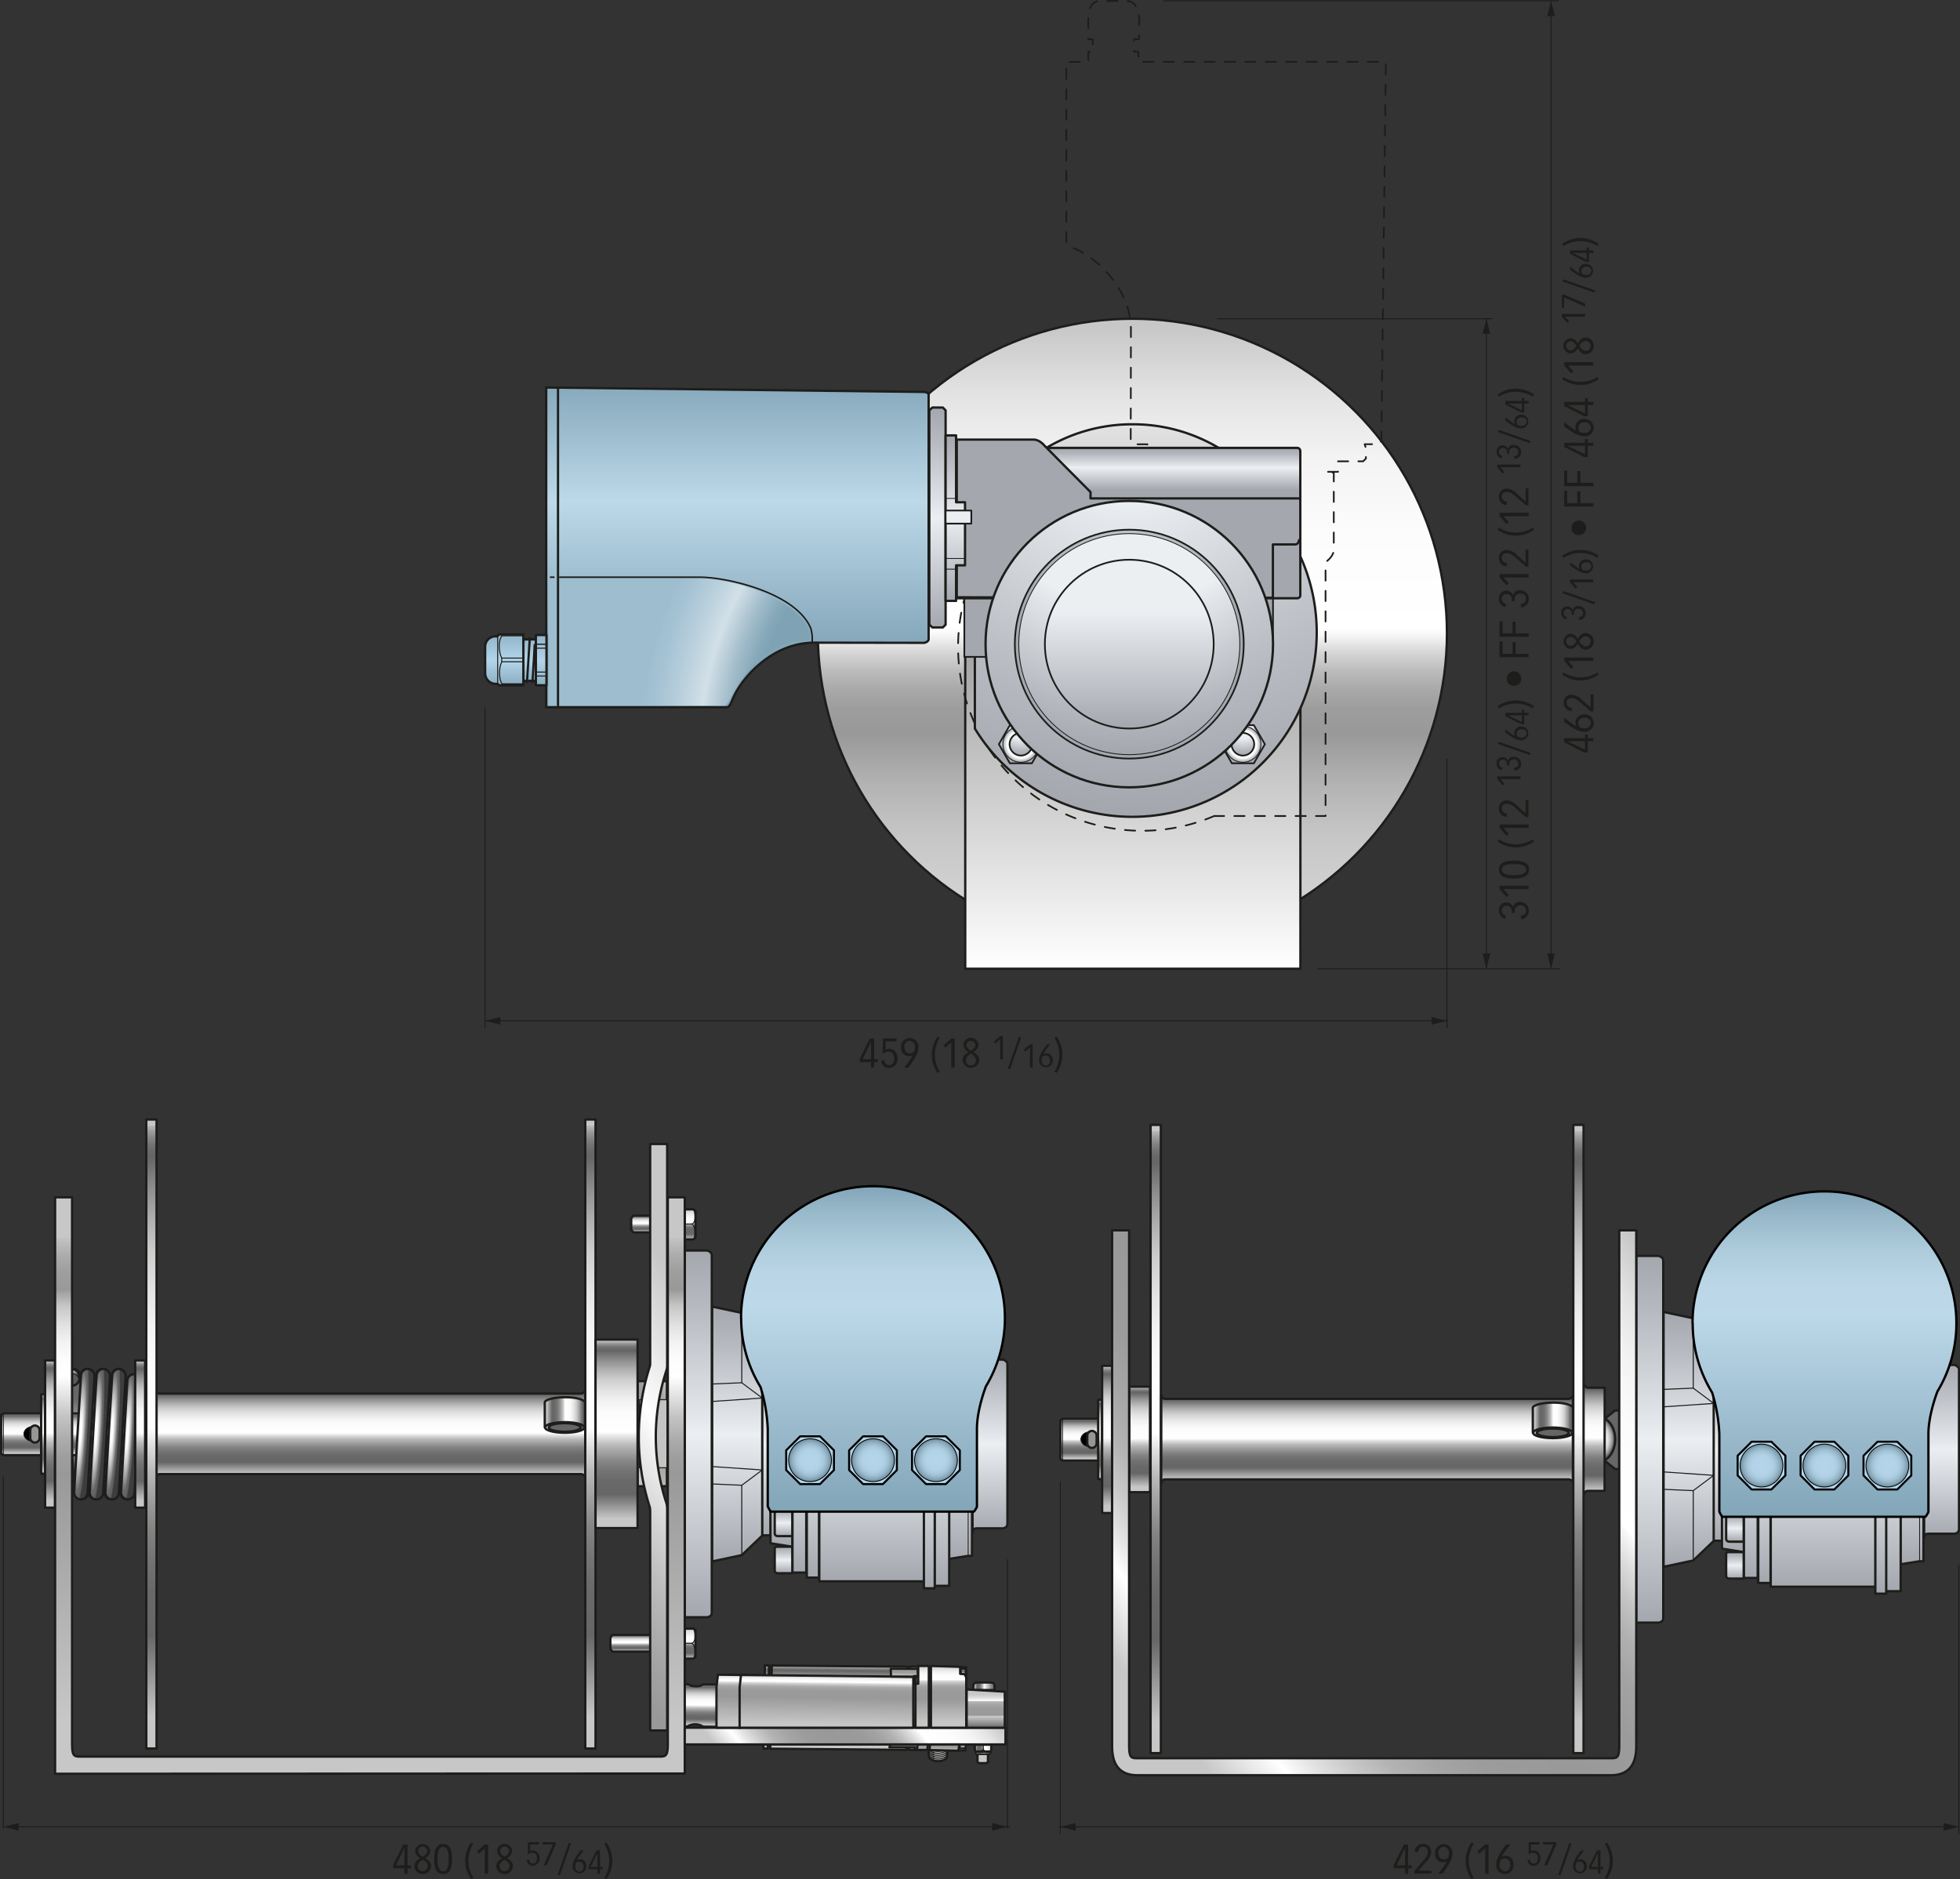<svg id="Livello_3" data-name="Livello 3" xmlns="http://www.w3.org/2000/svg" xmlns:xlink="http://www.w3.org/1999/xlink" viewBox="0 0 576.12 552.41"><rect x="0" y="0" width="576.12" height="552.41" fill="#333333" stroke="none"/><defs><style>.cls-1,.cls-10,.cls-100,.cls-101,.cls-102,.cls-103,.cls-104,.cls-105,.cls-106,.cls-107,.cls-108,.cls-109,.cls-11,.cls-110,.cls-111,.cls-112,.cls-113,.cls-118,.cls-119,.cls-12,.cls-120,.cls-121,.cls-122,.cls-123,.cls-124,.cls-125,.cls-126,.cls-127,.cls-128,.cls-129,.cls-13,.cls-130,.cls-131,.cls-132,.cls-133,.cls-134,.cls-135,.cls-136,.cls-137,.cls-138,.cls-139,.cls-14,.cls-140,.cls-141,.cls-142,.cls-143,.cls-15,.cls-16,.cls-17,.cls-18,.cls-19,.cls-2,.cls-21,.cls-22,.cls-23,.cls-24,.cls-25,.cls-26,.cls-27,.cls-28,.cls-29,.cls-3,.cls-30,.cls-31,.cls-32,.cls-38,.cls-39,.cls-4,.cls-40,.cls-41,.cls-43,.cls-44,.cls-45,.cls-46,.cls-47,.cls-48,.cls-49,.cls-5,.cls-50,.cls-51,.cls-52,.cls-53,.cls-54,.cls-56,.cls-57,.cls-58,.cls-59,.cls-6,.cls-60,.cls-61,.cls-62,.cls-63,.cls-64,.cls-65,.cls-66,.cls-67,.cls-68,.cls-69,.cls-7,.cls-70,.cls-71,.cls-72,.cls-73,.cls-74,.cls-75,.cls-76,.cls-77,.cls-78,.cls-79,.cls-8,.cls-80,.cls-81,.cls-82,.cls-83,.cls-84,.cls-85,.cls-86,.cls-87,.cls-88,.cls-89,.cls-9,.cls-90,.cls-91,.cls-92,.cls-93,.cls-94,.cls-95,.cls-96,.cls-97,.cls-98,.cls-99{stroke:#1d1d1b;}.cls-1,.cls-10,.cls-100,.cls-101,.cls-102,.cls-103,.cls-104,.cls-105,.cls-106,.cls-107,.cls-108,.cls-109,.cls-11,.cls-110,.cls-111,.cls-112,.cls-113,.cls-114,.cls-118,.cls-119,.cls-12,.cls-120,.cls-121,.cls-122,.cls-123,.cls-124,.cls-125,.cls-126,.cls-127,.cls-128,.cls-129,.cls-13,.cls-130,.cls-131,.cls-132,.cls-133,.cls-134,.cls-135,.cls-136,.cls-137,.cls-138,.cls-139,.cls-14,.cls-140,.cls-141,.cls-142,.cls-143,.cls-15,.cls-16,.cls-17,.cls-18,.cls-19,.cls-2,.cls-21,.cls-22,.cls-23,.cls-24,.cls-25,.cls-26,.cls-27,.cls-28,.cls-29,.cls-3,.cls-30,.cls-31,.cls-32,.cls-33,.cls-34,.cls-38,.cls-39,.cls-4,.cls-40,.cls-41,.cls-43,.cls-44,.cls-45,.cls-46,.cls-47,.cls-48,.cls-5,.cls-50,.cls-51,.cls-52,.cls-53,.cls-54,.cls-56,.cls-57,.cls-58,.cls-59,.cls-6,.cls-60,.cls-61,.cls-62,.cls-63,.cls-64,.cls-65,.cls-66,.cls-67,.cls-68,.cls-69,.cls-7,.cls-70,.cls-71,.cls-72,.cls-73,.cls-74,.cls-75,.cls-76,.cls-77,.cls-78,.cls-79,.cls-8,.cls-80,.cls-81,.cls-82,.cls-83,.cls-84,.cls-85,.cls-86,.cls-87,.cls-88,.cls-89,.cls-9,.cls-90,.cls-91,.cls-92,.cls-93,.cls-94,.cls-95,.cls-96,.cls-97,.cls-98,.cls-99{stroke-linecap:round;stroke-linejoin:round;}.cls-1,.cls-100,.cls-101,.cls-102,.cls-103,.cls-105,.cls-106,.cls-107,.cls-108,.cls-109,.cls-11,.cls-110,.cls-112,.cls-113,.cls-114,.cls-118,.cls-119,.cls-120,.cls-121,.cls-122,.cls-123,.cls-125,.cls-126,.cls-127,.cls-128,.cls-129,.cls-13,.cls-130,.cls-131,.cls-132,.cls-133,.cls-134,.cls-135,.cls-136,.cls-137,.cls-138,.cls-139,.cls-14,.cls-140,.cls-141,.cls-142,.cls-15,.cls-16,.cls-17,.cls-18,.cls-19,.cls-2,.cls-21,.cls-22,.cls-23,.cls-24,.cls-25,.cls-26,.cls-27,.cls-3,.cls-30,.cls-31,.cls-32,.cls-33,.cls-39,.cls-4,.cls-41,.cls-45,.cls-48,.cls-5,.cls-51,.cls-54,.cls-56,.cls-57,.cls-58,.cls-6,.cls-67,.cls-7,.cls-71,.cls-72,.cls-73,.cls-74,.cls-77,.cls-78,.cls-79,.cls-8,.cls-80,.cls-81,.cls-82,.cls-84,.cls-85,.cls-86,.cls-87,.cls-88,.cls-89,.cls-9,.cls-90,.cls-91,.cls-92,.cls-93,.cls-94,.cls-95,.cls-96,.cls-97,.cls-98,.cls-99{stroke-width:0.68px;}.cls-1{fill:url(#linear-gradient);}.cls-2{fill:url(#linear-gradient-2);}.cls-3{fill:url(#linear-gradient-3);}.cls-4{fill:url(#linear-gradient-4);}.cls-5{fill:url(#linear-gradient-5);}.cls-6{fill:url(#linear-gradient-6);}.cls-7{fill:url(#linear-gradient-7);}.cls-8{fill:url(#linear-gradient-8);}.cls-9{fill:url(#linear-gradient-9);}.cls-10,.cls-104,.cls-111,.cls-115,.cls-116,.cls-117,.cls-28,.cls-29,.cls-35,.cls-36,.cls-37,.cls-60,.cls-62,.cls-65,.cls-69{stroke-width:0.25px;}.cls-10{fill:url(#linear-gradient-10);}.cls-11{fill:url(#linear-gradient-11);}.cls-12,.cls-38,.cls-44,.cls-53,.cls-56,.cls-60{fill:none;}.cls-12,.cls-124,.cls-49,.cls-52,.cls-83{stroke-width:0.3px;}.cls-13{fill:url(#linear-gradient-12);}.cls-14{fill:url(#linear-gradient-13);}.cls-15{fill:url(#linear-gradient-14);}.cls-16{fill:#666;}.cls-17{fill:url(#radial-gradient);}.cls-18{fill:url(#linear-gradient-15);}.cls-19{fill:url(#linear-gradient-16);}.cls-20{fill:#1d1d1b;}.cls-21{fill:url(#linear-gradient-17);}.cls-22{fill:url(#linear-gradient-18);}.cls-23{fill:url(#linear-gradient-19);}.cls-24{fill:url(#linear-gradient-20);}.cls-25{fill:url(#linear-gradient-21);}.cls-26{fill:url(#linear-gradient-22);}.cls-27{fill:url(#linear-gradient-23);}.cls-28{fill:url(#linear-gradient-24);}.cls-30{fill:#969696;}.cls-31{fill:url(#linear-gradient-25);}.cls-32{fill:url(#linear-gradient-26);}.cls-114,.cls-115,.cls-116,.cls-117,.cls-33,.cls-34,.cls-35,.cls-36,.cls-37{stroke:#000;}.cls-33{fill:url(#linear-gradient-27);}.cls-34{fill:#b4d5e9;stroke-width:0.6px;}.cls-35{fill:url(#radial-gradient-2);}.cls-36{fill:url(#radial-gradient-3);}.cls-37{fill:url(#radial-gradient-4);}.cls-143,.cls-38,.cls-40,.cls-59,.cls-61,.cls-63,.cls-64,.cls-66,.cls-68,.cls-70,.cls-75,.cls-76{stroke-width:0.5px;}.cls-38{stroke-dasharray:3 3 3 3;}.cls-39{fill:url(#radial-gradient-5);}.cls-40,.cls-57{fill:#a4a7ae;}.cls-41{fill:url(#linear-gradient-28);}.cls-42{fill:url(#radial-gradient-6);}.cls-43{stroke-width:0.66px;fill:url(#linear-gradient-29);}.cls-44{stroke-width:0.46px;}.cls-45{fill:url(#linear-gradient-30);}.cls-46,.cls-50{fill:#c6c6c6;}.cls-46,.cls-47{stroke-width:0.65px;}.cls-47{fill:url(#linear-gradient-31);}.cls-48{fill:url(#linear-gradient-32);}.cls-49,.cls-52{fill:#fff;}.cls-50,.cls-53{stroke-width:0.34px;}.cls-51{fill:url(#linear-gradient-33);}.cls-54{fill:url(#linear-gradient-34);}.cls-55{fill:url(#linear-gradient-35);}.cls-58{fill:url(#linear-gradient-36);}.cls-59{fill:#ebeff2;}.cls-61{fill:url(#radial-gradient-7);}.cls-62{fill:url(#radial-gradient-8);}.cls-63{fill:url(#radial-gradient-9);}.cls-64{fill:url(#radial-gradient-10);}.cls-65{fill:url(#radial-gradient-11);}.cls-66{fill:url(#radial-gradient-12);}.cls-67{fill:url(#radial-gradient-13);}.cls-68{fill:url(#radial-gradient-14);}.cls-69{fill:url(#radial-gradient-15);}.cls-70{fill:url(#linear-gradient-37);}.cls-71{fill:url(#linear-gradient-38);}.cls-72{fill:url(#linear-gradient-39);}.cls-73{fill:url(#linear-gradient-40);}.cls-74{fill:url(#linear-gradient-41);}.cls-75{fill:url(#linear-gradient-42);}.cls-76{fill:url(#linear-gradient-43);}.cls-77{fill:url(#linear-gradient-44);}.cls-78{fill:url(#linear-gradient-45);}.cls-79{fill:url(#linear-gradient-46);}.cls-80{fill:url(#linear-gradient-47);}.cls-81{fill:url(#linear-gradient-48);}.cls-82{fill:url(#linear-gradient-49);}.cls-83{fill:#c4c4c4;}.cls-84{fill:url(#linear-gradient-50);}.cls-85{fill:url(#linear-gradient-51);}.cls-86{fill:url(#linear-gradient-52);}.cls-87{fill:url(#linear-gradient-53);}.cls-88{fill:url(#linear-gradient-54);}.cls-89{fill:url(#linear-gradient-55);}.cls-90{fill:url(#linear-gradient-56);}.cls-91{fill:url(#linear-gradient-57);}.cls-92{fill:url(#linear-gradient-58);}.cls-93{fill:url(#linear-gradient-59);}.cls-94{fill:url(#linear-gradient-60);}.cls-95{fill:url(#linear-gradient-61);}.cls-96{fill:url(#linear-gradient-62);}.cls-97{fill:url(#linear-gradient-63);}.cls-98{fill:url(#linear-gradient-64);}.cls-99{fill:url(#linear-gradient-65);}.cls-100{fill:url(#linear-gradient-66);}.cls-101{fill:url(#linear-gradient-67);}.cls-102{fill:url(#linear-gradient-68);}.cls-103{fill:url(#linear-gradient-69);}.cls-104{fill:url(#linear-gradient-70);}.cls-105{fill:url(#linear-gradient-71);}.cls-106{fill:url(#linear-gradient-72);}.cls-107{fill:url(#linear-gradient-73);}.cls-108{fill:url(#linear-gradient-74);}.cls-109{fill:url(#linear-gradient-75);}.cls-110{fill:url(#linear-gradient-76);}.cls-111{fill:url(#linear-gradient-77);}.cls-112{fill:url(#linear-gradient-78);}.cls-113{fill:url(#linear-gradient-79);}.cls-114{fill:url(#linear-gradient-80);}.cls-115{fill:url(#radial-gradient-16);}.cls-116{fill:url(#radial-gradient-17);}.cls-117{fill:url(#radial-gradient-18);}.cls-118{fill:url(#linear-gradient-81);}.cls-119{fill:url(#linear-gradient-82);}.cls-120{fill:url(#linear-gradient-83);}.cls-121{fill:url(#radial-gradient-19);}.cls-122{fill:url(#radial-gradient-20);}.cls-123,.cls-124{fill:#595959;}.cls-125{fill:url(#radial-gradient-21);}.cls-126{fill:url(#radial-gradient-22);}.cls-127{fill:url(#radial-gradient-23);}.cls-128{fill:url(#linear-gradient-84);}.cls-129{fill:url(#linear-gradient-85);}.cls-130{fill:url(#linear-gradient-86);}.cls-131{fill:url(#linear-gradient-87);}.cls-132{fill:url(#linear-gradient-88);}.cls-133{fill:url(#linear-gradient-89);}.cls-134{fill:url(#linear-gradient-90);}.cls-135{fill:url(#linear-gradient-91);}.cls-136{fill:url(#linear-gradient-92);}.cls-137{fill:url(#linear-gradient-93);}.cls-138{fill:url(#linear-gradient-94);}.cls-139{fill:url(#linear-gradient-95);}.cls-140{fill:url(#linear-gradient-96);}.cls-141{fill:url(#linear-gradient-97);}.cls-142{fill:url(#linear-gradient-98);}.cls-143{fill:url(#linear-gradient-99);}</style><linearGradient id="linear-gradient" x1="504.91" y1="452.95" x2="504.91" y2="399.24" gradientUnits="userSpaceOnUse"><stop offset="0" stop-color="#a4a7ae"/><stop offset="0.5" stop-color="#ebeff2"/><stop offset="0.54" stop-color="#e4e8ec"/><stop offset="0.85" stop-color="#b6b9bf"/><stop offset="1" stop-color="#a4a7ae"/></linearGradient><linearGradient id="linear-gradient-2" x1="509.37" y1="456.29" x2="509.37" y2="395" xlink:href="#linear-gradient"/><linearGradient id="linear-gradient-3" x1="526.42" y1="619.7" x2="526.42" y2="611.91" xlink:href="#linear-gradient"/><linearGradient id="linear-gradient-4" x1="526.42" y1="608.79" x2="526.42" y2="600.99" xlink:href="#linear-gradient"/><linearGradient id="linear-gradient-5" x1="514.64" y1="463.88" x2="514.64" y2="388.31" xlink:href="#linear-gradient"/><linearGradient id="linear-gradient-6" x1="587.11" y1="607.73" x2="587.11" y2="555.69" xlink:href="#linear-gradient"/><linearGradient id="linear-gradient-7" x1="518.63" y1="465.36" x2="518.63" y2="386.83" xlink:href="#linear-gradient"/><linearGradient id="linear-gradient-8" x1="496.35" y1="460.61" x2="496.35" y2="385.69" xlink:href="#linear-gradient"/><linearGradient id="linear-gradient-9" x1="561.98" y1="459.88" x2="561.98" y2="386.35" xlink:href="#linear-gradient"/><linearGradient id="linear-gradient-10" x1="564.25" y1="458.99" x2="564.25" y2="387.25" xlink:href="#linear-gradient"/><linearGradient id="linear-gradient-11" x1="535.9" y1="466.46" x2="535.9" y2="385.73" xlink:href="#linear-gradient"/><linearGradient id="linear-gradient-12" x1="556.51" y1="467.78" x2="556.51" y2="384.41" xlink:href="#linear-gradient"/><linearGradient id="linear-gradient-13" x1="501.37" y1="632.63" x2="501.37" y2="524.83" xlink:href="#linear-gradient"/><linearGradient id="linear-gradient-14" x1="552.84" y1="468.5" x2="552.84" y2="383.69" xlink:href="#linear-gradient"/><radialGradient id="radial-gradient" cx="483.83" cy="578.61" r="8.93" gradientUnits="userSpaceOnUse"><stop offset="0.05" stop-color="#c7c7c7"/><stop offset="0.35" stop-color="#fff"/><stop offset="0.45" stop-color="#fcfcfc"/><stop offset="0.52" stop-color="#f3f3f3"/><stop offset="0.58" stop-color="#e3e3e3"/><stop offset="0.64" stop-color="#cdcdcd"/><stop offset="0.69" stop-color="#b1b1b1"/><stop offset="0.7" stop-color="#a9a9a9"/><stop offset="0.73" stop-color="#999"/><stop offset="0.78" stop-color="#6f6f6f"/><stop offset="0.79" stop-color="#666"/><stop offset="0.84" stop-color="#696969"/><stop offset="0.88" stop-color="#737373"/><stop offset="0.91" stop-color="#848484"/><stop offset="0.95" stop-color="#9b9b9b"/><stop offset="0.98" stop-color="#b9b9b9"/><stop offset="0.99" stop-color="#c7c7c7"/></radialGradient><linearGradient id="linear-gradient-15" x1="349.26" y1="434.16" x2="349.26" y2="249.19" gradientTransform="translate(-16.32 -155.42)" gradientUnits="userSpaceOnUse"><stop offset="0" stop-color="#d5d5d5"/><stop offset="0.09" stop-color="#d1d1d1"/><stop offset="0.18" stop-color="#c6c6c6"/><stop offset="0.26" stop-color="#b3b3b3"/><stop offset="0.34" stop-color="#999"/><stop offset="0.38" stop-color="#9d9d9d"/><stop offset="0.41" stop-color="#a8a8a8"/><stop offset="0.44" stop-color="#bbb"/><stop offset="0.47" stop-color="#d6d6d6"/><stop offset="0.5" stop-color="#f9f9f9"/><stop offset="0.51" stop-color="#fff"/><stop offset="0.66" stop-color="#fcfcfc"/><stop offset="0.78" stop-color="#f3f3f3"/><stop offset="0.88" stop-color="#e3e3e3"/><stop offset="0.97" stop-color="#ccc"/><stop offset="0.99" stop-color="#c7c7c7"/></linearGradient><linearGradient id="linear-gradient-16" x1="349.34" y1="440.41" x2="349.34" y2="280.35" gradientUnits="userSpaceOnUse"><stop offset="0" stop-color="#fff"/><stop offset="0.65" stop-color="#999"/><stop offset="1" stop-color="#e3e3e3"/></linearGradient><linearGradient id="linear-gradient-17" x1="336.96" y1="665.62" x2="504.14" y2="525.34" gradientUnits="userSpaceOnUse"><stop offset="0.09" stop-color="#c7c7c7"/><stop offset="0.17" stop-color="#fff"/><stop offset="0.2" stop-color="#e5e5e5"/><stop offset="0.24" stop-color="#cacaca"/><stop offset="0.28" stop-color="#b4b4b4"/><stop offset="0.33" stop-color="#a5a5a5"/><stop offset="0.38" stop-color="#9c9c9c"/><stop offset="0.46" stop-color="#999"/><stop offset="0.55" stop-color="#9b9b9b"/><stop offset="0.6" stop-color="#a3a3a3"/><stop offset="0.64" stop-color="#b1b1b1"/><stop offset="0.67" stop-color="#c4c4c4"/><stop offset="0.7" stop-color="#dcdcdc"/><stop offset="0.73" stop-color="#fafafa"/><stop offset="0.73" stop-color="#fff"/><stop offset="0.82" stop-color="#fcfcfc"/><stop offset="0.88" stop-color="#f3f3f3"/><stop offset="0.93" stop-color="#e3e3e3"/><stop offset="0.98" stop-color="#ccc"/><stop offset="0.99" stop-color="#c7c7c7"/></linearGradient><linearGradient id="linear-gradient-18" x1="339.71" y1="515.38" x2="339.71" y2="330.69" gradientUnits="userSpaceOnUse"><stop offset="0.05" stop-color="#c7c7c7"/><stop offset="0.18" stop-color="#666"/><stop offset="0.25" stop-color="#696969"/><stop offset="0.3" stop-color="#737373"/><stop offset="0.35" stop-color="#848484"/><stop offset="0.39" stop-color="#9b9b9b"/><stop offset="0.44" stop-color="#b9b9b9"/><stop offset="0.48" stop-color="#dedede"/><stop offset="0.51" stop-color="#fff"/><stop offset="0.61" stop-color="#fcfcfc"/><stop offset="0.67" stop-color="#f3f3f3"/><stop offset="0.73" stop-color="#e3e3e3"/><stop offset="0.79" stop-color="#cdcdcd"/><stop offset="0.84" stop-color="#b0b0b0"/><stop offset="0.89" stop-color="#8e8e8e"/><stop offset="0.94" stop-color="#666"/><stop offset="0.95" stop-color="#696969"/><stop offset="0.96" stop-color="#737373"/><stop offset="0.97" stop-color="#848484"/><stop offset="0.98" stop-color="#9b9b9b"/><stop offset="0.99" stop-color="#b9b9b9"/><stop offset="0.99" stop-color="#c7c7c7"/></linearGradient><linearGradient id="linear-gradient-19" x1="418.29" y1="591.75" x2="418.29" y2="565.72" xlink:href="#linear-gradient-18"/><linearGradient id="linear-gradient-20" x1="484.96" y1="595.39" x2="484.96" y2="562.08" xlink:href="#linear-gradient-18"/><linearGradient id="linear-gradient-21" x1="319.21" y1="429.37" x2="319.21" y2="417.09" xlink:href="#linear-gradient-18"/><linearGradient id="linear-gradient-22" x1="463.96" y1="515.38" x2="463.96" y2="330.69" xlink:href="#linear-gradient-18"/><linearGradient id="linear-gradient-23" x1="335" y1="438.66" x2="335" y2="407.66" xlink:href="#linear-gradient-18"/><linearGradient id="linear-gradient-24" x1="312.33" y1="429.37" x2="312.33" y2="417.09" xlink:href="#linear-gradient-18"/><linearGradient id="linear-gradient-25" x1="323.37" y1="434.82" x2="323.37" y2="411.5" xlink:href="#linear-gradient-18"/><linearGradient id="linear-gradient-26" x1="325.42" y1="444.8" x2="325.42" y2="401.52" xlink:href="#linear-gradient-18"/><linearGradient id="linear-gradient-27" x1="552.73" y1="601.53" x2="552.73" y2="505.8" gradientUnits="userSpaceOnUse"><stop offset="0" stop-color="#82a5b8"/><stop offset="0.63" stop-color="#bdd9e9"/><stop offset="0.73" stop-color="#b9d5e6"/><stop offset="0.82" stop-color="#adcbdb"/><stop offset="0.92" stop-color="#98b9ca"/><stop offset="1" stop-color="#82a5b8"/></linearGradient><radialGradient id="radial-gradient-2" cx="460.97" cy="776.3" r="6.29" gradientTransform="translate(-205.06 1047.43) rotate(-90)" gradientUnits="userSpaceOnUse"><stop offset="0.17" stop-color="#b4d5e9"/><stop offset="0.45" stop-color="#b2d3e7"/><stop offset="0.61" stop-color="#aacbde"/><stop offset="0.74" stop-color="#9dbdd0"/><stop offset="0.86" stop-color="#8baabc"/><stop offset="0.97" stop-color="#7492a3"/><stop offset="1" stop-color="#6b8999"/></radialGradient><radialGradient id="radial-gradient-3" cx="460.97" cy="757.8" r="6.29" xlink:href="#radial-gradient-2"/><radialGradient id="radial-gradient-4" cx="460.97" cy="739.3" r="6.29" xlink:href="#radial-gradient-2"/><radialGradient id="radial-gradient-5" cx="351.13" cy="251.02" r="143.14" gradientTransform="translate(3.84) scale(0.99 1)" gradientUnits="userSpaceOnUse"><stop offset="0.24" stop-color="#ebeff2"/><stop offset="0.3" stop-color="#e4e8ec"/><stop offset="0.77" stop-color="#b6b9bf"/><stop offset="1" stop-color="#a4a7ae"/></radialGradient><linearGradient id="linear-gradient-28" x1="-859.58" y1="-1150.4" x2="-859.58" y2="-1198.37" gradientTransform="matrix(-1.65, 0, 0, 1.68, -1187.3, 2279.27)" gradientUnits="userSpaceOnUse"><stop offset="0" stop-color="#82a5b8"/><stop offset="0.54" stop-color="#bdd9e9"/><stop offset="1" stop-color="#82a5b8"/></linearGradient><radialGradient id="radial-gradient-6" cx="-603.21" cy="-706.9" r="100.86" gradientTransform="matrix(-1.47, 0, 0, 1.46, -566.52, 1407.32)" gradientUnits="userSpaceOnUse"><stop offset="0.56" stop-color="#7fa3b5"/><stop offset="0.58" stop-color="#8ab"/><stop offset="0.61" stop-color="#a0bbc9"/><stop offset="0.65" stop-color="#c8d8e2"/><stop offset="0.66" stop-color="#d2e0e8"/><stop offset="0.7" stop-color="#bcd2de"/><stop offset="0.75" stop-color="#a6c3d4"/><stop offset="0.78" stop-color="#9ebed0"/></radialGradient><linearGradient id="linear-gradient-29" x1="-820.94" y1="-1150.63" x2="-820.94" y2="-1198.36" gradientTransform="matrix(-1.65, 0, 0, 1.68, -1192.66, 2123.67)" gradientUnits="userSpaceOnUse"><stop offset="0" stop-color="#999"/><stop offset="0.5" stop-color="#ccc"/><stop offset="1" stop-color="#999"/></linearGradient><linearGradient id="linear-gradient-30" x1="955.77" y1="227.08" x2="955.77" y2="244.13" gradientTransform="matrix(-1.02, 0, 0, 1.02, 1133.49, -47.4)" gradientUnits="userSpaceOnUse"><stop offset="0" stop-color="#82a5b8"/><stop offset="0.57" stop-color="#b4d5e9"/><stop offset="1" stop-color="#82a5b8"/></linearGradient><linearGradient id="linear-gradient-31" x1="969.16" y1="272.27" x2="969.16" y2="290.03" gradientTransform="matrix(-1.02, 0, 0, 1.02, 1147.54, -94.02)" gradientUnits="userSpaceOnUse"><stop offset="0" stop-color="#82a5b8"/><stop offset="0.57" stop-color="#afd4e8"/><stop offset="1" stop-color="#82a5b8"/></linearGradient><linearGradient id="linear-gradient-32" x1="951.77" y1="225.98" x2="951.77" y2="245.27" xlink:href="#linear-gradient-30"/><linearGradient id="linear-gradient-33" x1="962.38" y1="225.8" x2="962.38" y2="245.3" gradientTransform="matrix(-1.02, 0, 0, 1.02, 1149.94, 108.22)" xlink:href="#linear-gradient-30"/><linearGradient id="linear-gradient-34" x1="275.55" y1="184.45" x2="275.55" y2="119.81" xlink:href="#linear-gradient"/><linearGradient id="linear-gradient-35" x1="331.26" y1="175.88" x2="331.26" y2="131.67" gradientUnits="userSpaceOnUse"><stop offset="0.72" stop-color="#a4a7ae"/><stop offset="0.87" stop-color="#ebeff2"/><stop offset="0.89" stop-color="#dee2e6"/><stop offset="0.96" stop-color="#b4b7be"/><stop offset="1" stop-color="#a4a7ae"/></linearGradient><linearGradient id="linear-gradient-36" x1="280.8" y1="176.65" x2="280.8" y2="128" xlink:href="#linear-gradient"/><radialGradient id="radial-gradient-7" cx="365.26" cy="209.43" r="15.24" gradientTransform="matrix(1, 0, 0, 1, 0, 0)" xlink:href="#radial-gradient-5"/><radialGradient id="radial-gradient-8" cx="365.33" cy="218.79" r="5.3" gradientUnits="userSpaceOnUse"><stop offset="0.77" stop-color="#fff"/><stop offset="0.81" stop-color="#edeeef"/><stop offset="0.94" stop-color="#b9bbc0"/><stop offset="1" stop-color="#a4a7ae"/></radialGradient><radialGradient id="radial-gradient-9" cx="365.29" cy="213.23" r="8.87" gradientUnits="userSpaceOnUse"><stop offset="0.44" stop-color="#ebeff2"/><stop offset="0.49" stop-color="#e4e8ec"/><stop offset="0.83" stop-color="#b6b9bf"/><stop offset="1" stop-color="#a4a7ae"/></radialGradient><radialGradient id="radial-gradient-10" cx="300.01" cy="209.43" r="15.24" gradientTransform="matrix(1, 0, 0, 1, 0, 0)" xlink:href="#radial-gradient-5"/><radialGradient id="radial-gradient-11" cx="300.08" cy="218.79" r="5.3" xlink:href="#radial-gradient-8"/><radialGradient id="radial-gradient-12" cx="300.04" cy="213.23" r="8.87" xlink:href="#radial-gradient-9"/><radialGradient id="radial-gradient-13" cx="347.96" cy="273.33" r="112.51" gradientTransform="translate(-16.45 -153.34)" xlink:href="#radial-gradient-5"/><radialGradient id="radial-gradient-14" cx="331.59" cy="133.19" r="89.6" gradientUnits="userSpaceOnUse"><stop offset="0" stop-color="#ebeff2"/><stop offset="0.01" stop-color="#e9edf0"/><stop offset="0.14" stop-color="#d0d4d8"/><stop offset="0.28" stop-color="#bcc0c5"/><stop offset="0.45" stop-color="#afb2b8"/><stop offset="0.65" stop-color="#a6a9b0"/><stop offset="1" stop-color="#a4a7ae"/></radialGradient><radialGradient id="radial-gradient-15" cx="331.6" cy="135.11" r="86.54" gradientUnits="userSpaceOnUse"><stop offset="0.5" stop-color="#ebeff2"/><stop offset="0.54" stop-color="#e4e8ec"/><stop offset="0.85" stop-color="#b6b9bf"/><stop offset="1" stop-color="#a4a7ae"/></radialGradient><linearGradient id="linear-gradient-37" x1="331.94" y1="164.55" x2="331.94" y2="214.16" gradientUnits="userSpaceOnUse"><stop offset="0.31" stop-color="#ebeff2"/><stop offset="1" stop-color="#a4a7ae"/></linearGradient><linearGradient id="linear-gradient-38" x1="467" y1="572.34" x2="478.76" y2="572.34" xlink:href="#linear-gradient-18"/><linearGradient id="linear-gradient-39" x1="450.65" y1="421.22" x2="462.2" y2="421.22" xlink:href="#linear-gradient-18"/><linearGradient id="linear-gradient-40" x1="588.01" y1="1074.18" x2="588.01" y2="1059.61" gradientTransform="matrix(0, -0.38, -0.38, 0, 693.84, 890.91)" gradientUnits="userSpaceOnUse"><stop offset="0.05" stop-color="#c7c7c7"/><stop offset="0.18" stop-color="#666"/><stop offset="0.25" stop-color="#696969"/><stop offset="0.3" stop-color="#737373"/><stop offset="0.35" stop-color="#848484"/><stop offset="0.39" stop-color="#9b9b9b"/><stop offset="0.44" stop-color="#b9b9b9"/><stop offset="0.48" stop-color="#dedede"/><stop offset="0.51" stop-color="#fff"/><stop offset="0.65" stop-color="#cecece"/><stop offset="0.94" stop-color="#666"/><stop offset="0.95" stop-color="#696969"/><stop offset="0.96" stop-color="#737373"/><stop offset="0.97" stop-color="#848484"/><stop offset="0.98" stop-color="#9b9b9b"/><stop offset="0.99" stop-color="#b9b9b9"/><stop offset="0.99" stop-color="#c7c7c7"/></linearGradient><linearGradient id="linear-gradient-41" x1="291.72" y1="670.81" x2="291.72" y2="646.33" gradientTransform="translate(-9.74 -159.11) rotate(0.56)" xlink:href="#linear-gradient-18"/><linearGradient id="linear-gradient-42" x1="414.57" y1="834.65" x2="417.13" y2="834.65" gradientTransform="translate(1134.22 231.66) rotate(90)" xlink:href="#linear-gradient-40"/><linearGradient id="linear-gradient-43" x1="435.4" y1="834.8" x2="437.96" y2="834.8" gradientTransform="translate(1134.22 231.66) rotate(90)" xlink:href="#linear-gradient-40"/><linearGradient id="linear-gradient-44" x1="302.54" y1="651.34" x2="308.81" y2="651.34" gradientTransform="matrix(1, 0, 0, 1, 0, 0)" xlink:href="#linear-gradient-40"/><linearGradient id="linear-gradient-45" x1="244.94" y1="664.58" x2="244.94" y2="652.19" gradientTransform="translate(6.71 -3.49) rotate(0.56)" xlink:href="#linear-gradient-18"/><linearGradient id="linear-gradient-46" x1="262.7" y1="670.86" x2="262.7" y2="646.37" gradientTransform="translate(-9.74 -159.11) rotate(0.56)" xlink:href="#linear-gradient-18"/><linearGradient id="linear-gradient-47" x1="242.74" y1="670.86" x2="242.74" y2="646.41" gradientTransform="translate(-9.74 -159.11) rotate(0.56)" xlink:href="#linear-gradient-18"/><linearGradient id="linear-gradient-48" x1="241.39" y1="670.85" x2="241.39" y2="646.38" gradientTransform="translate(-9.74 -159.11) rotate(0.56)" xlink:href="#linear-gradient-18"/><linearGradient id="linear-gradient-49" x1="181.59" y1="429.98" x2="201.85" y2="412.97" gradientUnits="userSpaceOnUse"><stop offset="0.09" stop-color="#c7c7c7"/><stop offset="0.46" stop-color="#999"/><stop offset="0.69" stop-color="#9b9b9b"/><stop offset="0.81" stop-color="#a3a3a3"/><stop offset="0.9" stop-color="#b0b0b0"/><stop offset="0.98" stop-color="#c3c3c3"/><stop offset="0.99" stop-color="#c7c7c7"/></linearGradient><linearGradient id="linear-gradient-50" x1="190.34" y1="485.53" x2="190.34" y2="480.62" xlink:href="#linear-gradient-18"/><linearGradient id="linear-gradient-51" x1="202.86" y1="487.6" x2="202.86" y2="478.78" gradientUnits="userSpaceOnUse"><stop offset="0" stop-color="#c7c7c7"/><stop offset="0.18" stop-color="#666"/><stop offset="0.33" stop-color="#686868"/><stop offset="0.38" stop-color="#6f6f6f"/><stop offset="0.42" stop-color="#7a7a7a"/><stop offset="0.45" stop-color="#8b8b8b"/><stop offset="0.48" stop-color="#a1a1a1"/><stop offset="0.5" stop-color="#bdbdbd"/><stop offset="0.52" stop-color="#dcdcdc"/><stop offset="0.54" stop-color="#fff"/><stop offset="0.69" stop-color="#fcfcfc"/><stop offset="0.79" stop-color="#f3f3f3"/><stop offset="0.89" stop-color="#e3e3e3"/><stop offset="0.97" stop-color="#cdcdcd"/><stop offset="0.99" stop-color="#c7c7c7"/></linearGradient><linearGradient id="linear-gradient-52" x1="588.6" y1="1036.03" x2="588.6" y2="1027.84" gradientTransform="matrix(0, -0.38, -0.38, 0, 677.39, 735.3)" xlink:href="#linear-gradient-40"/><linearGradient id="linear-gradient-53" x1="384.27" y1="853.81" x2="384.27" y2="848.96" gradientTransform="translate(1140.35 129.64) rotate(90)" xlink:href="#linear-gradient-51"/><linearGradient id="linear-gradient-54" x1="193.4" y1="362.28" x2="193.4" y2="357.37" xlink:href="#linear-gradient-18"/><linearGradient id="linear-gradient-55" x1="202.86" y1="364.35" x2="202.86" y2="355.53" xlink:href="#linear-gradient-51"/><linearGradient id="linear-gradient-56" x1="43.02" y1="567.43" x2="47.11" y2="567.43" gradientTransform="translate(-40.39 14.22) rotate(-3.92)" xlink:href="#linear-gradient-18"/><linearGradient id="linear-gradient-57" x1="40.94" y1="586.31" x2="40.95" y2="547.92" gradientTransform="translate(-40.39 14.22) rotate(-3.92)" gradientUnits="userSpaceOnUse"><stop offset="0.13" stop-color="#666"/><stop offset="0.22" stop-color="#696969"/><stop offset="0.29" stop-color="#737373"/><stop offset="0.36" stop-color="#848484"/><stop offset="0.42" stop-color="#9b9b9b"/><stop offset="0.47" stop-color="#b9b9b9"/><stop offset="0.5" stop-color="#c7c7c7"/><stop offset="0.77" stop-color="#666"/></linearGradient><linearGradient id="linear-gradient-58" x1="47.6" y1="567.75" x2="51.69" y2="567.75" gradientTransform="translate(-40.39 14.22) rotate(-3.92)" xlink:href="#linear-gradient-18"/><linearGradient id="linear-gradient-59" x1="52.24" y1="568.07" x2="56.33" y2="568.07" gradientTransform="translate(-40.39 14.22) rotate(-3.92)" xlink:href="#linear-gradient-18"/><linearGradient id="linear-gradient-60" x1="21.67" y1="427.79" x2="21.67" y2="415.51" xlink:href="#linear-gradient-18"/><linearGradient id="linear-gradient-61" x1="225.24" y1="451.37" x2="225.24" y2="397.66" xlink:href="#linear-gradient"/><linearGradient id="linear-gradient-62" x1="229.7" y1="454.71" x2="229.7" y2="393.42" xlink:href="#linear-gradient"/><linearGradient id="linear-gradient-63" x1="246.75" y1="618.12" x2="246.75" y2="610.33" xlink:href="#linear-gradient"/><linearGradient id="linear-gradient-64" x1="246.75" y1="607.21" x2="246.75" y2="599.41" xlink:href="#linear-gradient"/><linearGradient id="linear-gradient-65" x1="234.97" y1="462.3" x2="234.97" y2="386.73" xlink:href="#linear-gradient"/><linearGradient id="linear-gradient-66" x1="307.44" y1="606.15" x2="307.44" y2="554.11" xlink:href="#linear-gradient"/><linearGradient id="linear-gradient-67" x1="238.96" y1="463.78" x2="238.96" y2="385.25" xlink:href="#linear-gradient"/><linearGradient id="linear-gradient-68" x1="216.69" y1="459.03" x2="216.69" y2="384.11" xlink:href="#linear-gradient"/><linearGradient id="linear-gradient-69" x1="282.31" y1="458.3" x2="282.31" y2="384.77" xlink:href="#linear-gradient"/><linearGradient id="linear-gradient-70" x1="284.58" y1="457.41" x2="284.58" y2="385.67" xlink:href="#linear-gradient"/><linearGradient id="linear-gradient-71" x1="256.23" y1="464.88" x2="256.23" y2="384.15" xlink:href="#linear-gradient"/><linearGradient id="linear-gradient-72" x1="276.84" y1="466.2" x2="276.84" y2="382.83" xlink:href="#linear-gradient"/><linearGradient id="linear-gradient-73" x1="221.7" y1="631.05" x2="221.7" y2="523.25" xlink:href="#linear-gradient"/><linearGradient id="linear-gradient-74" x1="273.17" y1="466.92" x2="273.17" y2="382.11" xlink:href="#linear-gradient"/><linearGradient id="linear-gradient-75" x1="125.39" y1="590.17" x2="125.39" y2="564.14" xlink:href="#linear-gradient-18"/><linearGradient id="linear-gradient-76" x1="173.54" y1="514.03" x2="173.54" y2="329.11" xlink:href="#linear-gradient-18"/><linearGradient id="linear-gradient-77" x1="1" y1="427.79" x2="1" y2="415.51" xlink:href="#linear-gradient-18"/><linearGradient id="linear-gradient-78" x1="12.68" y1="433.24" x2="12.68" y2="409.92" xlink:href="#linear-gradient-18"/><linearGradient id="linear-gradient-79" x1="14.72" y1="443.22" x2="14.72" y2="399.94" xlink:href="#linear-gradient-18"/><linearGradient id="linear-gradient-80" x1="273.06" y1="599.95" x2="273.06" y2="504.22" xlink:href="#linear-gradient-27"/><radialGradient id="radial-gradient-16" cx="462.55" cy="496.63" r="6.29" xlink:href="#radial-gradient-2"/><radialGradient id="radial-gradient-17" cx="462.55" cy="478.13" r="6.29" xlink:href="#radial-gradient-2"/><radialGradient id="radial-gradient-18" cx="462.55" cy="459.63" r="6.29" xlink:href="#radial-gradient-2"/><linearGradient id="linear-gradient-81" x1="176.58" y1="570.76" x2="188.34" y2="570.76" xlink:href="#linear-gradient-18"/><linearGradient id="linear-gradient-82" x1="160.23" y1="419.64" x2="171.78" y2="419.64" xlink:href="#linear-gradient-18"/><linearGradient id="linear-gradient-83" x1="44.51" y1="514.03" x2="44.51" y2="329.11" xlink:href="#linear-gradient-18"/><radialGradient id="radial-gradient-19" cx="40.2" cy="586.2" r="2.1" gradientTransform="matrix(1, 0.06, -0.69, 11.3, 404.38, -6050.04)" gradientUnits="userSpaceOnUse"><stop offset="0.13" stop-color="#fff"/><stop offset="0.21" stop-color="#f3f3f3"/><stop offset="0.36" stop-color="#d4d4d4"/><stop offset="0.55" stop-color="#a2a2a2"/><stop offset="0.75" stop-color="#666"/><stop offset="0.84" stop-color="#636363"/><stop offset="0.91" stop-color="#595959"/><stop offset="0.97" stop-color="#494949"/><stop offset="1" stop-color="#3d3d3d"/></radialGradient><radialGradient id="radial-gradient-20" cx="37.65" cy="559.71" r="1.84" gradientTransform="matrix(1, 0, 0, 1, 0, 0)" xlink:href="#radial-gradient-19"/><radialGradient id="radial-gradient-21" cx="44.78" cy="585.93" r="2.1" gradientTransform="matrix(1, 0.06, -0.69, 11.3, 404.21, -6047.25)" xlink:href="#radial-gradient-19"/><radialGradient id="radial-gradient-22" cx="49.36" cy="585.65" r="2.1" gradientTransform="matrix(1, 0.06, -0.69, 11.3, 404.04, -6044.38)" xlink:href="#radial-gradient-19"/><radialGradient id="radial-gradient-23" cx="53.99" cy="586.14" r="2.01" gradientTransform="matrix(1, 0.06, -0.69, 11.3, 404.34, -6049.42)" xlink:href="#radial-gradient-19"/><linearGradient id="linear-gradient-84" x1="125.2" y1="677.07" x2="125.2" y2="507.61" gradientUnits="userSpaceOnUse"><stop offset="0.09" stop-color="#c7c7c7"/><stop offset="0.52" stop-color="#999"/><stop offset="0.55" stop-color="#9e9e9e"/><stop offset="0.58" stop-color="#acacac"/><stop offset="0.62" stop-color="#c4c4c4"/><stop offset="0.66" stop-color="#e6e6e6"/><stop offset="0.69" stop-color="#fff"/><stop offset="0.72" stop-color="#fcfcfc"/><stop offset="0.75" stop-color="#f2f2f2"/><stop offset="0.78" stop-color="#e0e0e0"/><stop offset="0.81" stop-color="#c8c8c8"/><stop offset="0.83" stop-color="#aaa"/><stop offset="0.84" stop-color="#999"/><stop offset="0.87" stop-color="#9e9e9e"/><stop offset="0.9" stop-color="#acacac"/><stop offset="0.93" stop-color="#c4c4c4"/><stop offset="0.93" stop-color="#c7c7c7"/></linearGradient><linearGradient id="linear-gradient-85" x1="41.2" y1="443.22" x2="41.2" y2="399.94" xlink:href="#linear-gradient-18"/><linearGradient id="linear-gradient-86" x1="219.54" y1="534.6" x2="277.29" y2="486.15" xlink:href="#linear-gradient-17"/><linearGradient id="linear-gradient-87" x1="181.23" y1="449.23" x2="181.23" y2="393.82" xlink:href="#linear-gradient-18"/><linearGradient id="linear-gradient-88" x1="166.15" y1="614.99" x2="253.98" y2="541.3" gradientUnits="userSpaceOnUse"><stop offset="0.04" stop-color="#999"/><stop offset="0.12" stop-color="#a3a3a3"/><stop offset="0.26" stop-color="#bdbdbd"/><stop offset="0.43" stop-color="#e7e7e7"/><stop offset="0.52" stop-color="#fff"/><stop offset="0.71" stop-color="#d9d9d9"/><stop offset="0.8" stop-color="#c7c7c7"/><stop offset="0.99" stop-color="#c7c7c7"/></linearGradient><linearGradient id="linear-gradient-89" x1="239.45" y1="508.27" x2="239.64" y2="492.58" gradientUnits="userSpaceOnUse"><stop offset="0.09" stop-color="#c7c7c7"/><stop offset="0.59" stop-color="#999"/><stop offset="0.72" stop-color="#9b9b9b"/><stop offset="0.76" stop-color="#a2a2a2"/><stop offset="0.8" stop-color="#adadad"/><stop offset="0.82" stop-color="#bebebe"/><stop offset="0.85" stop-color="#d4d4d4"/><stop offset="0.87" stop-color="#efefef"/><stop offset="0.88" stop-color="#fff"/><stop offset="0.91" stop-color="#fcfcfc"/><stop offset="0.94" stop-color="#f3f3f3"/><stop offset="0.96" stop-color="#e3e3e3"/><stop offset="0.99" stop-color="#ccc"/><stop offset="0.99" stop-color="#c7c7c7"/></linearGradient><linearGradient id="linear-gradient-90" x1="217.44" y1="507.98" x2="217.63" y2="492.38" xlink:href="#linear-gradient-89"/><linearGradient id="linear-gradient-91" x1="271.05" y1="507.91" x2="271.05" y2="489.75" gradientUnits="userSpaceOnUse"><stop offset="0.09" stop-color="#c7c7c7"/><stop offset="0.46" stop-color="#999"/><stop offset="0.61" stop-color="#9b9b9b"/><stop offset="0.66" stop-color="#a2a2a2"/><stop offset="0.69" stop-color="#adadad"/><stop offset="0.72" stop-color="#bebebe"/><stop offset="0.75" stop-color="#d4d4d4"/><stop offset="0.77" stop-color="#efefef"/><stop offset="0.78" stop-color="#fff"/><stop offset="0.85" stop-color="#fcfcfc"/><stop offset="0.9" stop-color="#f3f3f3"/><stop offset="0.94" stop-color="#e3e3e3"/><stop offset="0.98" stop-color="#ccc"/><stop offset="0.99" stop-color="#c7c7c7"/></linearGradient><linearGradient id="linear-gradient-92" x1="278.83" y1="507.91" x2="278.83" y2="489.75" xlink:href="#linear-gradient-91"/><linearGradient id="linear-gradient-93" x1="289.74" y1="507.91" x2="289.74" y2="496.66" gradientUnits="userSpaceOnUse"><stop offset="0.02" stop-color="#707070"/><stop offset="0.29" stop-color="#c7c7c7"/><stop offset="0.3" stop-color="#c5c5c5"/><stop offset="0.31" stop-color="#bebebe"/><stop offset="0.31" stop-color="#b3b3b3"/><stop offset="0.32" stop-color="#a2a2a2"/><stop offset="0.32" stop-color="#999"/><stop offset="0.5" stop-color="#9b9b9b"/><stop offset="0.59" stop-color="#a3a3a3"/><stop offset="0.66" stop-color="#b0b0b0"/><stop offset="0.67" stop-color="#b3b3b3"/><stop offset="0.68" stop-color="#b7b7b7"/><stop offset="0.69" stop-color="#c3c3c3"/><stop offset="0.69" stop-color="#d6d6d6"/><stop offset="0.7" stop-color="#f2f2f2"/><stop offset="0.7" stop-color="#fff"/><stop offset="0.71" stop-color="#fbfbfb"/><stop offset="0.78" stop-color="#dfdfdf"/><stop offset="0.85" stop-color="#cdcdcd"/><stop offset="0.89" stop-color="#c7c7c7"/></linearGradient><linearGradient id="linear-gradient-94" x1="265.79" y1="492.91" x2="265.82" y2="490.61" xlink:href="#linear-gradient-89"/><linearGradient id="linear-gradient-95" x1="268.91" y1="495.04" x2="268.94" y2="492.72" xlink:href="#linear-gradient-89"/><linearGradient id="linear-gradient-96" x1="267.1" y1="514.39" x2="267.12" y2="512.77" xlink:href="#linear-gradient-89"/><linearGradient id="linear-gradient-97" x1="269.62" y1="514.42" x2="269.63" y2="512.84" xlink:href="#linear-gradient-89"/><linearGradient id="linear-gradient-98" x1="277.58" y1="514.62" x2="277.61" y2="512.78" xlink:href="#linear-gradient-89"/><linearGradient id="linear-gradient-99" x1="303.18" y1="671.02" x2="307.69" y2="671.02" gradientUnits="userSpaceOnUse"><stop offset="0.09" stop-color="#c7c7c7"/><stop offset="0.3" stop-color="#999"/><stop offset="0.51" stop-color="#fff"/><stop offset="0.57" stop-color="#fcfcfc"/><stop offset="0.61" stop-color="#f3f3f3"/><stop offset="0.65" stop-color="#e3e3e3"/><stop offset="0.68" stop-color="#ccc"/><stop offset="0.71" stop-color="#afafaf"/><stop offset="0.73" stop-color="#999"/><stop offset="0.87" stop-color="#9b9b9b"/><stop offset="0.92" stop-color="#a2a2a2"/><stop offset="0.95" stop-color="#adadad"/><stop offset="0.98" stop-color="#bebebe"/><stop offset="0.99" stop-color="#c7c7c7"/></linearGradient></defs><title>4-SF_FF_Maxi_1400W</title><rect class="cls-1" x="503.61" y="399.24" width="2.59" height="53.7"/><polygon class="cls-2" points="512.59 456.29 506.15 455.26 506.15 396.58 512.59 395 512.59 456.29"/><path class="cls-3" d="M529,611.91H524.5c-.34,0-.67.08-.67.58v6.37s-.08.84,1,.84H529Z" transform="translate(-16.45 -155.62)"/><path class="cls-4" d="M529,601H524.5c-.34,0-.67.08-.67.58V608s-.08.84,1,.84H529Z" transform="translate(-16.45 -155.62)"/><rect class="cls-5" x="512.61" y="388.31" width="4.05" height="75.57"/><path class="cls-6" d="M582,555.69s.22,1.2,1,1.2H591s1.28.41,1.28,1.31v47c0,1.16-1.28,1.3-1.28,1.3h-7.84c-1.13,0-1.13,1.2-1.13,1.2Z" transform="translate(-16.45 -155.62)"/><rect class="cls-7" x="516.82" y="386.83" width="3.61" height="78.53"/><polygon class="cls-8" points="503.72 453.01 497.71 458.75 488.99 460.61 488.99 385.69 497.71 387.54 503.72 393.08 503.72 453.01"/><polygon class="cls-9" points="558.59 386.35 564.25 387.25 565.38 387.25 565.38 458.99 564.25 458.97 558.59 459.88 558.59 386.35"/><line class="cls-10" x1="564.25" y1="387.25" x2="564.25" y2="458.99"/><rect class="cls-11" x="520.49" y="385.73" width="30.82" height="80.73"/><line class="cls-12" x1="497.71" y1="387.54" x2="497.71" y2="408.07"/><line class="cls-12" x1="497.71" y1="438.21" x2="497.71" y2="458.75"/><polygon class="cls-12" points="488.99 432.71 503.72 433.72 497.71 438.21 488.99 437.83 488.99 432.71"/><polygon class="cls-12" points="488.99 413.58 503.72 412.57 497.71 408.08 488.99 408.45 488.99 413.58"/><rect class="cls-13" x="554.34" y="384.41" width="4.34" height="83.37"/><path class="cls-14" d="M497.41,524.83h6.64s1.29.4,1.29,1.3v105.2c0,1.17-1.29,1.3-1.29,1.3h-6.64Z" transform="translate(-16.45 -155.62)"/><rect class="cls-15" x="551.24" y="383.69" width="3.19" height="84.81"/><polygon class="cls-16" points="475.95 414.63 474.75 414.63 471.68 417.1 471.68 429.41 474.75 431.87 475.95 431.87 475.95 414.63"/><path class="cls-17" d="M486.41,572.2c2.65,0,4.8,2.93,4.8,6.54s-2.15,6.54-4.8,6.54" transform="translate(-16.45 -155.62)"/><circle class="cls-18" cx="332.85" cy="186.17" r="92.46"/><path class="cls-19" d="M349.34,280.35A49.22,49.22,0,0,0,300,329.45c0,1.3.07,2.59.17,3.86v107.1h98.52v-111A49.22,49.22,0,0,0,349.34,280.35Z" transform="translate(-16.45 -155.62)"/><line class="cls-12" x1="425.31" y1="223.12" x2="425.31" y2="302.06"/><line class="cls-12" x1="142.57" y1="208.12" x2="142.57" y2="302.06"/><line class="cls-12" x1="425.46" y1="300.09" x2="142.72" y2="300.09"/><polygon class="cls-20" points="420.82 301.22 425.31 300.1 420.82 298.97 420.82 301.22"/><polygon class="cls-20" points="147.06 301.22 142.57 300.1 147.06 298.97 147.06 301.22"/><path class="cls-20" d="M272.16,460.92h1.23V467h1.07v.84h-1.07v1.61h-.91v-1.61h-3.29v-1.07Zm.32,6.09v-4.22a5.8,5.8,0,0,1,0-.91h0L270,467Z" transform="translate(-16.45 -155.62)"/><path class="cls-20" d="M280,461.76h-3.23l0,2.42a3.16,3.16,0,0,1,1.15-.24c1,0,2.36.82,2.36,2.91a2.58,2.58,0,0,1-2.55,2.75,2.28,2.28,0,0,1-2.27-2.1l.89-.26c.05.32.28,1.52,1.44,1.52s1.49-1.05,1.49-1.93c0-1.56-.83-2.05-1.76-2.05a3.09,3.09,0,0,0-1.64.62l.09-4.48H280Z" transform="translate(-16.45 -155.62)"/><path class="cls-20" d="M282.23,469.46l1.26-1.67a14.73,14.73,0,0,0,1.28-1.94l0,0a2.45,2.45,0,0,1-1.2.29,2.42,2.42,0,0,1-2.26-2.62,2.55,2.55,0,1,1,5.08.06c0,1.22-.49,2.42-1.86,4.4l-1.05,1.5Zm1.59-7.88a1.62,1.62,0,0,0-1.53,1.76c0,1.73,1.17,1.94,1.51,1.94a2.78,2.78,0,0,0,1.31-.42,3.71,3.71,0,0,0,.27-1.41A1.68,1.68,0,0,0,283.82,461.58Z" transform="translate(-16.45 -155.62)"/><path class="cls-20" d="M292.07,471.06a9.2,9.2,0,0,1,0-10.74l.62.42a9.23,9.23,0,0,0,0,9.9Z" transform="translate(-16.45 -155.62)"/><path class="cls-20" d="M297.07,460.92v8.54h-1v-7.39l-1.76,1.56-.54-.72,2.33-2Z" transform="translate(-16.45 -155.62)"/><path class="cls-20" d="M304.08,462.79a2.72,2.72,0,0,1-1.5,2.11c.91.66,1.72,1.05,1.72,2.46a2.47,2.47,0,0,1-4.91,0c0-1.41.81-1.8,1.72-2.46a2.74,2.74,0,0,1-1.5-2.11,2.24,2.24,0,0,1,4.47,0Zm-.78,4.47c0-.91-.82-1.5-1.45-1.89-.64.39-1.46,1-1.46,1.89a1.46,1.46,0,1,0,2.91,0Zm-2.78-4.44c0,.78.65,1.29,1.33,1.67.68-.38,1.32-.89,1.32-1.67a1.33,1.33,0,0,0-2.65,0Z" transform="translate(-16.45 -155.62)"/><path class="cls-20" d="M311.24,460.22v6.84h-.8v-5.92L309,462.39l-.43-.57,1.87-1.6Z" transform="translate(-16.45 -155.62)"/><path class="cls-20" d="M316.6,460.64,313.33,470l-.62-.28,3.26-9.36Z" transform="translate(-16.45 -155.62)"/><path class="cls-20" d="M320,462.62v6.84h-.8v-5.92l-1.41,1.25-.43-.57,1.87-1.6Z" transform="translate(-16.45 -155.62)"/><path class="cls-20" d="M325.12,462.62l-1,1.31a11.9,11.9,0,0,0-1,1.55h0a2.06,2.06,0,0,1,1-.23,1.94,1.94,0,0,1,1.8,2.1,2,2,0,1,1-4.06,0c0-1,.39-1.94,1.49-3.53l.81-1.17Zm-1.26,6.28a1.3,1.3,0,0,0,1.23-1.41c0-1.38-.94-1.56-1.21-1.56a2.33,2.33,0,0,0-1.05.34,2.93,2.93,0,0,0-.21,1.13A1.34,1.34,0,0,0,323.86,468.9Z" transform="translate(-16.45 -155.62)"/><path class="cls-20" d="M327,460.32a9.2,9.2,0,0,1,0,10.74l-.61-.42a9.28,9.28,0,0,0,0-9.9Z" transform="translate(-16.45 -155.62)"/><line class="cls-12" x1="575.78" y1="460.08" x2="575.78" y2="539.01"/><line class="cls-12" x1="311.67" y1="435.75" x2="311.67" y2="539.01"/><line class="cls-12" x1="575.45" y1="537.05" x2="311.46" y2="537.05"/><polygon class="cls-20" points="571.29 538.18 575.78 537.05 571.29 535.93 571.29 538.18"/><polygon class="cls-20" points="316.16 538.18 311.67 537.05 316.16 535.93 316.16 538.18"/><path class="cls-20" d="M429.12,697.88h1.23V704h1.07v.84h-1.07v1.61h-.9v-1.61h-3.3v-1.07Zm.33,6.09v-4.22a5.8,5.8,0,0,1,0-.91h0L427,704Z" transform="translate(-16.45 -155.62)"/><path class="cls-20" d="M432.23,705.59l2.24-2.58c1.13-1.31,1.67-1.93,1.67-3a1.34,1.34,0,0,0-1.41-1.48c-.55,0-1.33.33-1.46,1.59l-1-.17a2.39,2.39,0,0,1,2.39-2.26,2.26,2.26,0,0,1,2.46,2.3,4.42,4.42,0,0,1-1.51,3l-2.26,2.56h3.83v.84h-5Z" transform="translate(-16.45 -155.62)"/><path class="cls-20" d="M439.2,706.42l1.25-1.67a14.83,14.83,0,0,0,1.29-1.94l0,0a2.34,2.34,0,0,1-3.45-2.33,2.55,2.55,0,1,1,5.08.06c0,1.22-.49,2.42-1.86,4.4l-1.05,1.5Zm1.59-7.88a1.62,1.62,0,0,0-1.54,1.76c0,1.73,1.18,1.94,1.51,1.94a2.71,2.71,0,0,0,1.31-.42,3.53,3.53,0,0,0,.27-1.41A1.67,1.67,0,0,0,440.79,698.54Z" transform="translate(-16.45 -155.62)"/><path class="cls-20" d="M449,708a9.2,9.2,0,0,1,0-10.74l.61.42a9.28,9.28,0,0,0,0,9.9Z" transform="translate(-16.45 -155.62)"/><path class="cls-20" d="M454,697.88v8.54h-1V699l-1.76,1.56-.54-.72,2.34-2Z" transform="translate(-16.45 -155.62)"/><path class="cls-20" d="M460.39,697.88l-1.23,1.63a14.83,14.83,0,0,0-1.29,1.94h0a2.48,2.48,0,0,1,1.2-.29,2.43,2.43,0,0,1,2.26,2.63,2.55,2.55,0,1,1-5.08-.06c0-1.22.49-2.42,1.86-4.4l1-1.46Zm-1.57,7.84a1.62,1.62,0,0,0,1.54-1.76c0-1.73-1.18-2-1.52-2a2.82,2.82,0,0,0-1.3.42,3.45,3.45,0,0,0-.27,1.42A1.67,1.67,0,0,0,458.82,705.72Z" transform="translate(-16.45 -155.62)"/><path class="cls-20" d="M469,697.85h-2.58l0,1.94a2.62,2.62,0,0,1,.93-.19c.79,0,1.88.65,1.88,2.33a2.06,2.06,0,0,1-2,2.2,1.82,1.82,0,0,1-1.81-1.68l.71-.21c0,.26.22,1.22,1.15,1.22s1.19-.85,1.19-1.55c0-1.24-.66-1.64-1.4-1.64a2.45,2.45,0,0,0-1.32.5l.07-3.59H469Z" transform="translate(-16.45 -155.62)"/><path class="cls-20" d="M473.89,697.18v.67L471.25,704h-.91l2.72-6.17H470v-.67Z" transform="translate(-16.45 -155.62)"/><path class="cls-20" d="M478.37,697.6,475.1,707l-.62-.28,3.26-9.36Z" transform="translate(-16.45 -155.62)"/><path class="cls-20" d="M482.08,699.58l-1,1.31a11.9,11.9,0,0,0-1,1.55h0a2,2,0,0,1,1-.23,1.94,1.94,0,0,1,1.81,2.1,2,2,0,1,1-4.06,0c0-1,.39-1.94,1.49-3.53l.81-1.17Zm-1.25,6.28a1.29,1.29,0,0,0,1.22-1.41c0-1.38-.94-1.56-1.2-1.56a2.29,2.29,0,0,0-1.05.34,2.9,2.9,0,0,0-.22,1.13A1.35,1.35,0,0,0,480.83,705.86Z" transform="translate(-16.45 -155.62)"/><path class="cls-20" d="M485.89,699.58h1v4.88h.85v.67h-.85v1.29h-.73v-1.29h-2.63v-.85Zm.26,4.88v-3.38a6.06,6.06,0,0,1,0-.73h0l-2,4.11Z" transform="translate(-16.45 -155.62)"/><path class="cls-20" d="M488.79,697.28a9.2,9.2,0,0,1,0,10.74l-.61-.42a9.28,9.28,0,0,0,0-9.9Z" transform="translate(-16.45 -155.62)"/><line class="cls-12" x1="357.84" y1="93.71" x2="438.59" y2="93.71"/><line class="cls-12" x1="342.04" y1="0.25" x2="458.04" y2="0.25"/><line class="cls-12" x1="387.33" y1="284.79" x2="458.54" y2="284.79"/><line class="cls-12" x1="436.91" y1="93.62" x2="436.91" y2="284.79"/><polygon class="cls-20" points="438.04 98.11 436.91 93.62 435.79 98.11 438.04 98.11"/><polygon class="cls-20" points="457.04 4.74 455.92 0.25 454.8 4.74 457.04 4.74"/><polygon class="cls-20" points="438.04 280.3 436.91 284.79 435.79 280.3 438.04 280.3"/><path class="cls-20" d="M460.84,424c0-.21,0-.34,0-.44a1.51,1.51,0,0,0-1.52-1.67,1.33,1.33,0,0,0-1.44,1.37,1.58,1.58,0,0,0,1.3,1.57l-.34.92a2.53,2.53,0,0,1-1.8-2.54,2.15,2.15,0,0,1,2.16-2.3,2,2,0,0,1,2,1.45h0a1.89,1.89,0,0,1,2.14-1.57,2.56,2.56,0,0,1,.32,5.09l-.26-1c1.18-.19,1.6-.73,1.6-1.62a1.49,1.49,0,0,0-1.66-1.51,1.55,1.55,0,0,0-1.67,1.64c0,.27,0,.49,0,.58Z" transform="translate(-16.45 -155.62)"/><path class="cls-20" d="M457.23,416h8.54v1h-7.39l1.56,1.76-.72.54-2-2.33Z" transform="translate(-16.45 -155.62)"/><path class="cls-20" d="M461.51,408.64c1.18,0,4.4,0,4.4,2.62s-3.22,2.63-4.4,2.63c-1.92,0-4.46-.25-4.46-2.63S459.59,408.64,461.51,408.64Zm-.12,4.26c1.91,0,3.68-.29,3.68-1.64s-1.77-1.63-3.68-1.63-3.5.36-3.5,1.63S459.54,412.9,461.39,412.9Z" transform="translate(-16.45 -155.62)"/><path class="cls-20" d="M467.38,403a9.21,9.21,0,0,1-10.75,0l.42-.61a9.25,9.25,0,0,0,9.91,0Z" transform="translate(-16.45 -155.62)"/><path class="cls-20" d="M457.23,398h8.54v1h-7.39l1.56,1.76-.72.54-2-2.34Z" transform="translate(-16.45 -155.62)"/><path class="cls-20" d="M464.94,395.81l-2.58-2.24c-1.3-1.13-1.93-1.67-3-1.67a1.35,1.35,0,0,0-1.49,1.41c0,.55.34,1.33,1.6,1.46l-.17,1a2.41,2.41,0,0,1-2.27-2.4,2.26,2.26,0,0,1,2.3-2.46,4.46,4.46,0,0,1,3,1.51l2.55,2.27c0-.1,0-.21,0-.31v-3.53h.84v5Z" transform="translate(-16.45 -155.62)"/><path class="cls-20" d="M456.54,383.86h6.83v.79h-5.91l1.25,1.41-.58.43-1.59-1.86Z" transform="translate(-16.45 -155.62)"/><path class="cls-20" d="M459.42,380.64c0-.17,0-.27,0-.36a1.2,1.2,0,0,0-1.22-1.33,1.07,1.07,0,0,0-1.15,1.1,1.27,1.27,0,0,0,1,1.25l-.27.74a2,2,0,0,1-1.44-2,1.72,1.72,0,0,1,1.73-1.84,1.57,1.57,0,0,1,1.63,1.15h0a1.52,1.52,0,0,1,1.71-1.25,2,2,0,0,1,.26,4.07l-.21-.78c1-.14,1.28-.58,1.28-1.29a1.2,1.2,0,0,0-1.33-1.2,1.24,1.24,0,0,0-1.34,1.3c0,.22,0,.4,0,.47Z" transform="translate(-16.45 -155.62)"/><path class="cls-20" d="M457,373.69l9.37,3.27-.28.62-9.36-3.26Z" transform="translate(-16.45 -155.62)"/><path class="cls-20" d="M458.94,370l1.3,1a10.5,10.5,0,0,0,1.56,1h0a2,2,0,0,1-.23-1,1.94,1.94,0,0,1,2.1-1.81,2,2,0,1,1-.05,4.06c-1,0-1.94-.39-3.52-1.48l-1.17-.82Zm6.27,1.25A1.29,1.29,0,0,0,463.8,370c-1.38,0-1.55.94-1.55,1.21a2.28,2.28,0,0,0,.33,1,3,3,0,0,0,1.14.22A1.34,1.34,0,0,0,465.21,371.23Z" transform="translate(-16.45 -155.62)"/><path class="cls-20" d="M458.94,366.17v-1h4.87v-.86h.67v.86h1.29v.72h-1.29v2.63h-.85Zm4.87-.26h-3.38a6.06,6.06,0,0,1-.73,0v0l4.11,2Z" transform="translate(-16.45 -155.62)"/><path class="cls-20" d="M456.63,363.27a9.21,9.21,0,0,1,10.75,0l-.42.61a9.3,9.3,0,0,0-9.91,0Z" transform="translate(-16.45 -155.62)"/><path class="cls-20" d="M459.37,355.33a2.14,2.14,0,1,1,2.13,1.92A2,2,0,0,1,459.37,355.33Z" transform="translate(-16.45 -155.62)"/><path class="cls-20" d="M457.23,348.83V344.2h.89v3.63h2.94v-3.44h.88v3.44h3.83v1Z" transform="translate(-16.45 -155.62)"/><path class="cls-20" d="M457.23,342.82V338.2h.89v3.63h2.94v-3.45h.88v3.45h3.83v1Z" transform="translate(-16.45 -155.62)"/><path class="cls-20" d="M460.84,332.36c0-.21,0-.34,0-.45a1.5,1.5,0,0,0-1.52-1.66,1.33,1.33,0,0,0-1.44,1.37,1.58,1.58,0,0,0,1.3,1.57l-.34.92a2.53,2.53,0,0,1-1.8-2.54,2.15,2.15,0,0,1,2.16-2.3,2,2,0,0,1,2,1.45h0a1.89,1.89,0,0,1,2.14-1.57,2.56,2.56,0,0,1,.32,5.09l-.26-1c1.18-.19,1.6-.73,1.6-1.62a1.49,1.49,0,0,0-1.66-1.51,1.55,1.55,0,0,0-1.67,1.63c0,.27,0,.5,0,.59Z" transform="translate(-16.45 -155.62)"/><path class="cls-20" d="M457.23,324.38h8.54v1h-7.39l1.56,1.76-.72.54-2-2.33Z" transform="translate(-16.45 -155.62)"/><path class="cls-20" d="M464.94,322.16l-2.58-2.23c-1.3-1.14-1.93-1.68-3-1.68a1.35,1.35,0,0,0-1.49,1.42c0,.55.34,1.33,1.6,1.46l-.17,1a2.41,2.41,0,0,1-2.27-2.4,2.25,2.25,0,0,1,2.3-2.45,4.45,4.45,0,0,1,3,1.5l2.55,2.27c0-.1,0-.21,0-.3v-3.54h.84v5Z" transform="translate(-16.45 -155.62)"/><path class="cls-20" d="M467.38,311.36a9.21,9.21,0,0,1-10.75,0l.42-.61a9.3,9.3,0,0,0,9.91,0Z" transform="translate(-16.45 -155.62)"/><path class="cls-20" d="M457.23,306.36h8.54v1h-7.39l1.56,1.77-.72.54-2-2.34Z" transform="translate(-16.45 -155.62)"/><path class="cls-20" d="M464.94,304.15l-2.58-2.24c-1.3-1.13-1.93-1.67-3-1.67a1.35,1.35,0,0,0-1.49,1.41c0,.55.34,1.33,1.6,1.46l-.17,1a2.4,2.4,0,0,1-2.27-2.39,2.26,2.26,0,0,1,2.3-2.46,4.46,4.46,0,0,1,3,1.51l2.55,2.26c0-.09,0-.2,0-.3v-3.53h.84v5Z" transform="translate(-16.45 -155.62)"/><path class="cls-20" d="M456.54,292.2h6.83V293h-5.91l1.25,1.41-.58.43L456.54,293Z" transform="translate(-16.45 -155.62)"/><path class="cls-20" d="M459.42,289c0-.17,0-.27,0-.36a1.2,1.2,0,0,0-1.22-1.33,1.07,1.07,0,0,0-1.15,1.1,1.27,1.27,0,0,0,1,1.25l-.27.73a2,2,0,0,1-1.44-2,1.72,1.72,0,0,1,1.73-1.83,1.56,1.56,0,0,1,1.63,1.15h0a1.52,1.52,0,0,1,1.71-1.25,2,2,0,0,1,.26,4.07l-.21-.78c1-.15,1.28-.58,1.28-1.29a1.2,1.2,0,0,0-1.33-1.21,1.25,1.25,0,0,0-1.34,1.31c0,.21,0,.4,0,.47Z" transform="translate(-16.45 -155.62)"/><path class="cls-20" d="M457,282l9.37,3.27-.28.62-9.36-3.26Z" transform="translate(-16.45 -155.62)"/><path class="cls-20" d="M458.94,278.32l1.3,1a11.35,11.35,0,0,0,1.56,1v0a1.91,1.91,0,0,1-.23-1,1.94,1.94,0,0,1,2.1-1.8,2,2,0,1,1-.05,4.06c-1,0-1.94-.39-3.52-1.49l-1.17-.81Zm6.27,1.25a1.3,1.3,0,0,0-1.41-1.23c-1.38,0-1.55,1-1.55,1.21a2.28,2.28,0,0,0,.33,1.05,2.81,2.81,0,0,0,1.14.21A1.34,1.34,0,0,0,465.21,279.57Z" transform="translate(-16.45 -155.62)"/><path class="cls-20" d="M458.94,274.51v-1h4.87v-.85h.67v.85h1.29v.73h-1.29v2.63h-.85Zm4.87-.26h-3.38a3.81,3.81,0,0,1-.73,0v0l4.11,2Z" transform="translate(-16.45 -155.62)"/><path class="cls-20" d="M456.63,271.61a9.21,9.21,0,0,1,10.75,0l-.42.61a9.3,9.3,0,0,0-9.91,0Z" transform="translate(-16.45 -155.62)"/><line class="cls-12" x1="455.92" y1="0.25" x2="455.92" y2="284.79"/><polygon class="cls-20" points="457.04 280.3 455.92 284.79 454.8 280.3 457.04 280.3"/><path class="cls-20" d="M476.24,373.85v-1.23h6.09v-1.07h.84v1.07h1.61v.9h-1.61v3.3H482.1Zm6.09-.33h-4.22a5.8,5.8,0,0,1-.91,0v0l5.13,2.48Z" transform="translate(-16.45 -155.62)"/><path class="cls-20" d="M476.24,366.6l1.63,1.23a14.83,14.83,0,0,0,1.94,1.29v0a2.51,2.51,0,0,1-.28-1.2,2.42,2.42,0,0,1,2.62-2.26,2.55,2.55,0,1,1-.06,5.08c-1.22,0-2.42-.49-4.4-1.86l-1.46-1Zm7.84,1.57a1.62,1.62,0,0,0-1.76-1.54c-1.73,0-1.94,1.18-1.94,1.52a2.81,2.81,0,0,0,.41,1.3,3.45,3.45,0,0,0,1.42.27A1.67,1.67,0,0,0,484.08,368.17Z" transform="translate(-16.45 -155.62)"/><path class="cls-20" d="M484,364.73l-2.58-2.23c-1.31-1.14-1.93-1.68-3-1.68a1.35,1.35,0,0,0-1.48,1.42c0,.55.33,1.33,1.59,1.46l-.17,1a2.4,2.4,0,0,1-2.26-2.4,2.25,2.25,0,0,1,2.3-2.45,4.45,4.45,0,0,1,3,1.5L484,363.6c0-.1,0-.2,0-.3v-3.53h.84v5Z" transform="translate(-16.45 -155.62)"/><path class="cls-20" d="M486.38,353.93a9.2,9.2,0,0,1-10.74,0l.42-.61a9.23,9.23,0,0,0,9.9,0Z" transform="translate(-16.45 -155.62)"/><path class="cls-20" d="M476.24,348.93h8.54v1h-7.39l1.56,1.76-.72.54-2-2.34Z" transform="translate(-16.45 -155.62)"/><path class="cls-20" d="M478.11,341.92a2.77,2.77,0,0,1,2.11,1.5c.66-.9,1-1.71,2.46-1.71a2.46,2.46,0,0,1,0,4.9c-1.41,0-1.8-.81-2.46-1.72a2.76,2.76,0,0,1-2.11,1.51,2.25,2.25,0,0,1,0-4.48Zm0,3.57c.78,0,1.29-.65,1.67-1.33-.38-.68-.89-1.33-1.67-1.33a1.33,1.33,0,0,0,0,2.66Zm4.44-2.79c-.91,0-1.5.82-1.89,1.46.39.64,1,1.46,1.89,1.46a1.46,1.46,0,1,0,0-2.92Z" transform="translate(-16.45 -155.62)"/><path class="cls-20" d="M478.43,336.35c0-.16,0-.27,0-.35a1.2,1.2,0,0,0-1.22-1.33,1.06,1.06,0,0,0-1.15,1.09,1.28,1.28,0,0,0,1,1.26l-.27.73a2,2,0,0,1-1.44-2,1.72,1.72,0,0,1,1.73-1.84,1.58,1.58,0,0,1,1.63,1.16h0a1.51,1.51,0,0,1,1.71-1.25,2,2,0,0,1,.25,4.06l-.21-.77c1-.15,1.29-.58,1.29-1.3a1.2,1.2,0,0,0-1.33-1.2,1.24,1.24,0,0,0-1.34,1.3c0,.22,0,.4,0,.47Z" transform="translate(-16.45 -155.62)"/><path class="cls-20" d="M476,329.41l9.37,3.26-.28.63L475.69,330Z" transform="translate(-16.45 -155.62)"/><path class="cls-20" d="M477.94,326h6.84v.8h-5.92l1.25,1.4-.57.43-1.6-1.86Z" transform="translate(-16.45 -155.62)"/><path class="cls-20" d="M477.94,320.89l1.31,1a11.8,11.8,0,0,0,1.55,1h0a2.1,2.1,0,0,1-.23-1,1.94,1.94,0,0,1,2.1-1.81,2,2,0,1,1,0,4.06c-1,0-1.94-.39-3.53-1.48l-1.17-.82Zm6.28,1.25a1.29,1.29,0,0,0-1.41-1.22c-1.38,0-1.56.94-1.56,1.21a2.29,2.29,0,0,0,.34,1,2.9,2.9,0,0,0,1.13.22A1.35,1.35,0,0,0,484.22,322.14Z" transform="translate(-16.45 -155.62)"/><path class="cls-20" d="M475.64,319a9.2,9.2,0,0,1,10.74,0l-.42.62a9.23,9.23,0,0,0-9.9,0Z" transform="translate(-16.45 -155.62)"/><path class="cls-20" d="M478.37,311a2.15,2.15,0,1,1,2.14,1.93A2,2,0,0,1,478.37,311Z" transform="translate(-16.45 -155.62)"/><path class="cls-20" d="M476.24,304.54v-4.62h.88v3.63h2.94V300.1H481v3.45h3.83v1Z" transform="translate(-16.45 -155.62)"/><path class="cls-20" d="M476.24,298.54v-4.63h.88v3.63h2.94V294.1H481v3.44h3.83v1Z" transform="translate(-16.45 -155.62)"/><path class="cls-20" d="M476.24,287v-1.23h6.09v-1.07h.84v1.07h1.61v.91h-1.61V290H482.1Zm6.09-.32h-4.22a4.25,4.25,0,0,1-.91-.05v.05l5.13,2.47Z" transform="translate(-16.45 -155.62)"/><path class="cls-20" d="M476.24,279.74l1.63,1.24a14.73,14.73,0,0,0,1.94,1.28v0a2.47,2.47,0,0,1-.28-1.2,2.42,2.42,0,0,1,2.62-2.26,2.55,2.55,0,1,1-.06,5.08c-1.22,0-2.42-.49-4.4-1.86l-1.46-1Zm7.84,1.57a1.62,1.62,0,0,0-1.76-1.53c-1.73,0-1.94,1.17-1.94,1.51a2.89,2.89,0,0,0,.41,1.31,3.82,3.82,0,0,0,1.42.27A1.68,1.68,0,0,0,484.08,281.31Z" transform="translate(-16.45 -155.62)"/><path class="cls-20" d="M476.24,275v-1.23h6.09v-1.07h.84v1.07h1.61v.91h-1.61V278H482.1Zm6.09-.32h-4.22a4.25,4.25,0,0,1-.91-.05v.05l5.13,2.47Z" transform="translate(-16.45 -155.62)"/><path class="cls-20" d="M486.38,267.08a9.24,9.24,0,0,1-10.74,0l.42-.62a9.23,9.23,0,0,0,9.9,0Z" transform="translate(-16.45 -155.62)"/><path class="cls-20" d="M476.24,262.08h8.54v1h-7.39l1.56,1.76-.72.54-2-2.33Z" transform="translate(-16.45 -155.62)"/><path class="cls-20" d="M478.11,255.07a2.72,2.72,0,0,1,2.11,1.5c.66-.91,1-1.72,2.46-1.72a2.46,2.46,0,0,1,0,4.9c-1.41,0-1.8-.81-2.46-1.71a2.77,2.77,0,0,1-2.11,1.5,2.24,2.24,0,0,1,0-4.47Zm0,3.56c.78,0,1.29-.65,1.67-1.33-.38-.68-.89-1.33-1.67-1.33a1.33,1.33,0,0,0,0,2.66Zm4.44-2.79c-.91,0-1.5.82-1.89,1.46.39.64,1,1.46,1.89,1.46a1.46,1.46,0,1,0,0-2.92Z" transform="translate(-16.45 -155.62)"/><path class="cls-20" d="M475.54,247.91h6.84v.8h-5.92l1.25,1.41-.57.43-1.6-1.87Z" transform="translate(-16.45 -155.62)"/><path class="cls-20" d="M475.54,242.22h.67l6.17,2.64v.91l-6.17-2.71v3.06h-.67Z" transform="translate(-16.45 -155.62)"/><path class="cls-20" d="M476,237.75l9.37,3.26-.28.63-9.36-3.27Z" transform="translate(-16.45 -155.62)"/><path class="cls-20" d="M477.94,234l1.31,1a10.87,10.87,0,0,0,1.55,1h0a2.06,2.06,0,0,1-.23-1,1.94,1.94,0,0,1,2.1-1.81,2,2,0,1,1,0,4.06c-1,0-1.94-.39-3.53-1.48l-1.17-.81Zm6.28,1.25a1.29,1.29,0,0,0-1.41-1.22c-1.38,0-1.56.94-1.56,1.21a2.25,2.25,0,0,0,.34,1,2.73,2.73,0,0,0,1.13.22A1.35,1.35,0,0,0,484.22,235.28Z" transform="translate(-16.45 -155.62)"/><path class="cls-20" d="M477.94,230.22v-1h4.88v-.86h.67v.86h1.29V230h-1.29v2.64h-.85Zm4.88-.26h-3.38a4.34,4.34,0,0,1-.73,0v0l4.11,2Z" transform="translate(-16.45 -155.62)"/><path class="cls-20" d="M475.64,227.32a9.2,9.2,0,0,1,10.74,0l-.42.62a9.23,9.23,0,0,0-9.9,0Z" transform="translate(-16.45 -155.62)"/><path class="cls-21" d="M492.41,517.31V669c0,3.5-.79,3.5-2.5,3.5H350.84c-1.72,0-2.5,0-2.5-3.5V517.31h-5V669c0,5.72,2.45,8.5,7.5,8.5H489.91c5,0,7.5-2.78,7.5-8.5V517.31Z" transform="translate(-16.45 -155.62)"/><rect class="cls-22" x="338.2" y="330.69" width="3.02" height="184.69"/><path class="cls-23" d="M478.78,591.44V566a1.63,1.63,0,0,1-1.3.85H358.91c-.87,0-1.12-1.16-1.12-1.16v26s.27-1.16,1-1.16H477.56A1.36,1.36,0,0,1,478.78,591.44Z" transform="translate(-16.45 -155.62)"/><path class="cls-24" d="M488.13,563.57h-5c-.87,0-1.37-1.49-1.37-1.49v33.31s.52-1.49,1.23-1.49h5.11Z" transform="translate(-16.45 -155.62)"/><polygon class="cls-25" points="326.75 429.37 326.75 417.09 312.33 417.09 311.67 417.54 311.67 428.92 312.33 429.37 326.75 429.37"/><rect class="cls-26" x="462.45" y="330.69" width="3.02" height="184.69"/><rect class="cls-27" x="331.96" y="407.66" width="6.08" height="31.01"/><line class="cls-28" x1="312.33" y1="417.09" x2="312.33" y2="429.37"/><ellipse class="cls-29" cx="320.44" cy="423.12" rx="2.73" ry="2.21"/><path class="cls-30" d="M338.79,579.91a1.38,1.38,0,0,1-1.38,1.37h0a1.38,1.38,0,0,1-1.37-1.37v-2.25a1.38,1.38,0,0,1,1.37-1.38h0a1.38,1.38,0,0,1,1.38,1.38Z" transform="translate(-16.45 -155.62)"/><rect class="cls-31" x="322.79" y="411.5" width="1.17" height="23.32"/><rect class="cls-32" x="323.96" y="401.52" width="2.92" height="43.28"/><path class="cls-33" d="M514,544.63A38.71,38.71,0,0,0,519.71,565a48,48,0,0,1,2.12,12.18V600a8.29,8.29,0,0,0,.85,1.52h59.66c.22,0,.95-1.38.95-1.38v-23c0-5.73,2.66-12.49,2.66-12.49a38.78,38.78,0,1,0-72-20Z" transform="translate(-16.45 -155.62)"/><polygon class="cls-34" points="561.8 433.75 557.69 437.87 551.87 437.87 547.76 433.75 547.76 427.94 551.87 423.83 557.69 423.83 561.8 427.94 561.8 433.75"/><path class="cls-35" d="M577.52,586.46a6.29,6.29,0,1,0-6.28,6.29A6.29,6.29,0,0,0,577.52,586.46Z" transform="translate(-16.45 -155.62)"/><polygon class="cls-34" points="543.3 433.75 539.19 437.87 533.37 437.87 529.26 433.75 529.26 427.94 533.37 423.83 539.19 423.83 543.3 427.94 543.3 433.75"/><path class="cls-36" d="M559,586.46a6.29,6.29,0,1,0-6.28,6.29A6.29,6.29,0,0,0,559,586.46Z" transform="translate(-16.45 -155.62)"/><polygon class="cls-34" points="524.8 433.75 520.69 437.87 514.87 437.87 510.76 433.75 510.76 427.94 514.87 423.83 520.69 423.83 524.8 427.94 524.8 433.75"/><path class="cls-37" d="M540.52,586.46a6.29,6.29,0,1,0-6.28,6.29A6.29,6.29,0,0,0,540.52,586.46Z" transform="translate(-16.45 -155.62)"/><path class="cls-38" d="M373.27,395.51h32.81V321l.58-.58s1.84-1.42,1.84-3.18V294.53h-2.42v-.21h3.67v-3.08h7.37l.82-.8v-3.09l-.37-1.14h4.06c.81,0,.86-1.32.86-1.32L423.8,173.8H351.07v-3h-1.29v-3.66h1.46v-4.52l.15-1.76h-.15V160l-.55-.52,0-.17a3.07,3.07,0,0,0-3.19-3.42H339.9a3.12,3.12,0,0,0-3.19,3.42l0,.19-.38.62v.78h0l0,.6v5.66h1.32v3.66h-1.31v3h-6.47v53.08c0,.67.76,1.13,2.16,1.68,6.49,2.52,16.84,11.8,16.84,23.94,0,2.11-.06,32.48-.06,32.48s.26,1.23,1,1.23h3.91l-.37,1.14v3.09l.82.8h7v3.08h.77v2.42H344.63V300l-.14-.11H323.56a54.06,54.06,0,0,0,49.71,95.65Z" transform="translate(-16.45 -155.62)"/><path class="cls-39" d="M349,287.31a54.22,54.22,0,1,1-46,82.49V348.88Z" transform="translate(-16.45 -155.62)"/><rect class="cls-40" x="283.45" y="175.8" width="11.97" height="17.31"/><rect class="cls-40" x="362.21" y="172.06" width="11.97" height="17.31"/><path class="cls-41" d="M288.14,344.6l-32.48-.05c-12.14,0-21.42,10.34-23.95,16.84-.54,1.39-1,2.15-1.67,2.15H177v-94l111.09,1.3s1.32.06,1.32.87v71.87C289.37,344.34,288.14,344.6,288.14,344.6Z" transform="translate(-16.45 -155.62)"/><path class="cls-42" d="M177.63,325.75h44.7c11.51,0,29.19,7.08,31.73,14.7a9,9,0,0,1,.55,3.33l-4.83.54c-10.58,2.67-15.32,10.4-18.44,16.26-.7,1.33-1.35,2.47-2,2.47h-51.7Z" transform="translate(-16.45 -155.62)"/><line class="cls-43" x1="164.02" y1="207.36" x2="164.02" y2="113.95"/><path class="cls-44" d="M178.27,325.31h1" transform="translate(-16.45 -155.62)"/><path class="cls-44" d="M181,325.31l41.22,0c7.9,0,28.12,4.55,32.54,15a11.35,11.35,0,0,1,.42,4" transform="translate(-16.45 -155.62)"/><polygon class="cls-45" points="152.36 198.82 152.36 189.16 152.36 187.97 157.58 187.97 157.58 200.15 152.36 200.15 152.36 198.82"/><line class="cls-46" x1="156.53" y1="200.52" x2="157.17" y2="189.61"/><line class="cls-46" x1="153.93" y1="187.62" x2="153.12" y2="200.52"/><line class="cls-47" x1="155.72" y1="187.62" x2="154.91" y2="200.52"/><rect class="cls-48" x="157.51" y="186.68" width="3.12" height="14.78"/><line class="cls-49" x1="160.67" y1="197.58" x2="157.55" y2="197.58"/><line class="cls-49" x1="160.67" y1="198.74" x2="157.55" y2="198.74"/><line class="cls-49" x1="160.55" y1="190.55" x2="157.43" y2="190.55"/><line class="cls-50" x1="160.55" y1="189.39" x2="157.86" y2="189.39"/><path class="cls-51" d="M162.62,342.68l.51-.55h7.16v14.95h-7l-.62-.38-.2-.05h0a3.12,3.12,0,0,1-3.42-3.18v-7.58a3.06,3.06,0,0,1,3.42-3.18h0Z" transform="translate(-16.45 -155.62)"/><line class="cls-52" x1="153.82" y1="193.46" x2="147.51" y2="193.46"/><line class="cls-52" x1="153.82" y1="194.54" x2="147.51" y2="194.54"/><path class="cls-12" d="M164,356.66c-.74-1-1.12-4.33-.08-6.39v-1.2c-.74-1.34-1.19-5.06.11-6.58" transform="translate(-16.45 -155.62)"/><polyline class="cls-53" points="153.82 201.05 147.59 201.05 147.59 201.51"/><polyline class="cls-12" points="153.8 186.91 147.56 186.91 147.56 186.35"/><line class="cls-12" x1="146.28" y1="187.03" x2="146.28" y2="201.1"/><polygon class="cls-54" points="277.95 183.63 277.14 184.45 274.05 184.45 273.16 183.63 273.16 120.63 274.05 119.81 277.14 119.81 277.95 120.63 277.95 183.63"/><rect class="cls-55" x="280.31" y="131.67" width="101.9" height="44.2" rx="0.85" ry="0.85"/><rect class="cls-56" x="280.31" y="131.67" width="101.9" height="44.2" rx="0.85" ry="0.85"/><path class="cls-57" d="M398.3,302.14H337v-1.86L323.53,286.7s-1.43-1.84-3.18-1.84H297.68v46.35l92.92.14V315.67h6.56c1,0,1.14-1.28,1.14-1.28" transform="translate(-16.45 -155.62)"/><polygon class="cls-58" points="283.66 147.66 281.03 147.66 281.03 128 277.95 128 277.95 176.65 281.03 176.65 281.03 166.19 283.66 166.19 283.66 147.66"/><rect class="cls-59" x="277.95" y="150.08" width="7.56" height="3.85"/><line class="cls-60" x1="278.1" y1="164.19" x2="283.66" y2="164.19"/><line class="cls-60" x1="278.1" y1="167.33" x2="281.03" y2="167.33"/><line class="cls-60" x1="278.1" y1="146.52" x2="281.03" y2="146.52"/><polygon class="cls-61" points="362.09 224.39 358.85 218.79 362.09 213.18 368.56 213.18 371.8 218.79 368.56 224.39 362.09 224.39"/><circle class="cls-62" cx="365.33" cy="218.79" r="5.3"/><circle class="cls-63" cx="365.33" cy="218.79" r="3.33"/><polygon class="cls-64" points="296.84 224.39 293.61 218.79 296.84 213.18 303.31 213.18 306.55 218.79 303.31 224.39 296.84 224.39"/><circle class="cls-65" cx="300.08" cy="218.79" r="5.3"/><circle class="cls-66" cx="300.08" cy="218.79" r="3.33"/><ellipse class="cls-67" cx="331.94" cy="189.36" rx="42.25" ry="42.1"/><circle class="cls-68" cx="331.94" cy="189.36" r="33.64"/><circle class="cls-69" cx="331.94" cy="189.36" r="32.49"/><circle class="cls-70" cx="331.94" cy="189.36" r="24.81"/><path class="cls-71" d="M478.76,569.51v7.22H467v-7.22c0-.86,2.79-1.56,6-1.56S478.76,568.65,478.76,569.51Z" transform="translate(-16.45 -155.62)"/><ellipse class="cls-72" cx="456.42" cy="421.22" rx="5.78" ry="1.56"/><ellipse class="cls-16" cx="456.42" cy="421.22" rx="4.68" ry="1.26"/><path class="cls-73" d="M294.9,671.74v-6h-5.49v6C289.41,673.89,294.9,673.91,294.9,671.74Z" transform="translate(-16.45 -155.62)"/><path class="cls-12" d="M289.41,671.11c0,2.15,5.49,2.17,5.49,0" transform="translate(-16.45 -155.62)"/><path class="cls-12" d="M289.41,670.55c0,2.15,5.49,2.17,5.49,0" transform="translate(-16.45 -155.62)"/><path class="cls-12" d="M289.41,670c0,2.15,5.49,2.17,5.49,0" transform="translate(-16.45 -155.62)"/><path class="cls-12" d="M289.41,669.43c0,2.15,5.49,2.16,5.49,0" transform="translate(-16.45 -155.62)"/><path class="cls-12" d="M289.41,668.86c0,2.16,5.49,2.17,5.49,0" transform="translate(-16.45 -155.62)"/><polygon class="cls-74" points="267.44 489.95 284 490.14 283.76 514.59 267.14 514.39 267.44 489.95"/><path class="cls-75" d="M299.81,646.22c.38,0,.45.21.45.63v1.3c0,.42-.07.64-.45.64h-.92v-2.57Z" transform="translate(-16.45 -155.62)"/><path class="cls-76" d="M299.81,667.06c.38,0,.45.2.45.62V669c0,.41-.07.63-.45.63H298.6v-2.56Z" transform="translate(-16.45 -155.62)"/><path class="cls-77" d="M302.54,651.32c0-.94.51-1.09,1.53-1.09h3.19c1,0,1.55.15,1.55,1.09v1.13h-6.27Z" transform="translate(-16.45 -155.62)"/><path class="cls-78" d="M273,663.7l-49.86-.48a4.43,4.43,0,0,0-2.31-.7,5,5,0,0,0-2.37.65h-1.13l.12-12.39,1.44,0s.38.55,2,.55a3.56,3.56,0,0,0,2.22-.51l50,.48Z" transform="translate(-16.45 -155.62)"/><polygon class="cls-79" points="226.8 489.63 266.71 489.97 266.41 514.42 226.38 514.08 226.8 489.63"/><line class="cls-80" x1="226.38" y1="514.08" x2="226.8" y2="489.63"/><polygon class="cls-81" points="225.65 514.06 226.06 489.62 224.83 489.58 224.42 514.03 225.65 514.06"/><rect class="cls-82" x="187.41" y="406.03" width="8.62" height="30.88"/><rect class="cls-83" x="187.96" y="411.47" width="8.07" height="20.02"/><polygon class="cls-84" points="201.28 485.53 180.02 485.53 179.41 484.72 179.41 481.41 180.02 480.62 201.28 480.62 201.28 485.53"/><polygon class="cls-85" points="201.28 478.77 203.83 478.77 204.44 479.19 204.44 487.09 203.83 487.6 201.28 487.6 201.28 478.77"/><path class="cls-12" d="M217.73,638.7h2.06c1.1-.24,1.37-2.68.49-4.31" transform="translate(-16.45 -155.62)"/><path class="cls-12" d="M219.79,638.7c1.1.51,1.21,3.46.49,4.51" transform="translate(-16.45 -155.62)"/><polygon class="cls-86" points="287.32 509.05 287.32 518.06 287.83 518.32 289.91 518.32 290.4 518.06 290.4 509.05 287.32 509.05"/><polygon class="cls-87" points="291.39 512.9 291.39 514.52 291.17 514.91 286.82 514.91 286.54 514.52 286.54 512.9 291.39 512.9"/><path class="cls-12" d="M305.48,668.51v1.31c.13.7,1.47.87,2.36.31" transform="translate(-16.45 -155.62)"/><path class="cls-12" d="M305.48,669.82c-.29.7-1.9.77-2.49.31" transform="translate(-16.45 -155.62)"/><polygon class="cls-88" points="201.28 362.28 186.15 362.28 185.53 361.47 185.53 358.16 186.15 357.37 201.28 357.37 201.28 362.28"/><polygon class="cls-89" points="201.28 355.52 203.83 355.52 204.44 355.94 204.44 363.84 203.83 364.35 201.28 364.35 201.28 355.52"/><path class="cls-12" d="M217.73,515.45h2.06c1.1-.24,1.37-2.68.49-4.31" transform="translate(-16.45 -155.62)"/><path class="cls-12" d="M219.79,515.45c1.1.51,1.21,3.46.49,4.51" transform="translate(-16.45 -155.62)"/><path class="cls-90" d="M46.52,594.17a2,2,0,0,1-1.83,2.22h0a2.06,2.06,0,0,1-2.14-2l-2.44-34.1a2,2,0,0,1,1.83-2.23h0a2.07,2.07,0,0,1,2.14,2Z" transform="translate(-16.45 -155.62)"/><path class="cls-91" d="M42.39,594.13a2,2,0,0,1-1.83,2.23h0a2.07,2.07,0,0,1-2.14-2L36,560.29a2,2,0,0,1,1.83-2.22h0a2.06,2.06,0,0,1,2.13,2Z" transform="translate(-16.45 -155.62)"/><path class="cls-92" d="M51.11,594.17a2,2,0,0,1-1.83,2.22h0a2.06,2.06,0,0,1-2.14-2l-2.44-34.1a2,2,0,0,1,1.83-2.23h0a2.06,2.06,0,0,1,2.13,2Z" transform="translate(-16.45 -155.62)"/><path class="cls-93" d="M55.77,594.17a2,2,0,0,1-1.84,2.22h0a2,2,0,0,1-2.13-2l-2.45-34.1a2,2,0,0,1,1.84-2.23h0a2.06,2.06,0,0,1,2.13,2Z" transform="translate(-16.45 -155.62)"/><polygon class="cls-94" points="43 427.79 43 415.51 1 415.51 0.34 415.96 0.34 427.34 1 427.79 43 427.79"/><rect class="cls-95" x="223.94" y="397.66" width="2.59" height="53.7"/><polygon class="cls-96" points="232.92 454.71 226.48 453.68 226.48 395 232.92 393.42 232.92 454.71"/><path class="cls-97" d="M249.35,610.33h-4.52c-.33,0-.66.08-.66.58v6.37s-.09.84,1,.84h4.23Z" transform="translate(-16.45 -155.62)"/><path class="cls-98" d="M249.35,599.41h-4.52c-.33,0-.66.08-.66.58v6.38s-.09.84,1,.84h4.23Z" transform="translate(-16.45 -155.62)"/><rect class="cls-99" x="232.94" y="386.73" width="4.05" height="75.57"/><path class="cls-100" d="M302.32,554.11s.22,1.2,1.05,1.2h7.92s1.28.41,1.28,1.31v47c0,1.16-1.28,1.3-1.28,1.3h-7.84c-1.13,0-1.13,1.2-1.13,1.2Z" transform="translate(-16.45 -155.62)"/><rect class="cls-101" x="237.15" y="385.25" width="3.61" height="78.53"/><polygon class="cls-102" points="224.05 451.43 218.04 457.17 209.32 459.03 209.32 384.11 218.04 385.96 224.05 391.5 224.05 451.43"/><polygon class="cls-103" points="278.92 384.77 284.58 385.67 285.71 385.67 285.71 457.41 284.58 457.39 278.92 458.3 278.92 384.77"/><line class="cls-104" x1="284.58" y1="385.67" x2="284.58" y2="457.41"/><rect class="cls-105" x="240.82" y="384.15" width="30.82" height="80.73"/><line class="cls-12" x1="218.04" y1="385.96" x2="218.04" y2="406.49"/><line class="cls-12" x1="218.04" y1="436.63" x2="218.04" y2="457.17"/><polygon class="cls-12" points="209.32 431.13 224.05 432.14 218.04 436.63 209.32 436.25 209.32 431.13"/><polygon class="cls-12" points="209.32 412 224.05 410.99 218.04 406.5 209.32 406.87 209.32 412"/><rect class="cls-106" x="274.67" y="382.83" width="4.34" height="83.37"/><path class="cls-107" d="M217.74,523.25h6.64s1.29.4,1.29,1.3v105.2c0,1.17-1.29,1.3-1.29,1.3h-6.64Z" transform="translate(-16.45 -155.62)"/><rect class="cls-108" x="271.57" y="382.11" width="3.19" height="84.81"/><line class="cls-12" x1="296.12" y1="458.5" x2="296.12" y2="537.43"/><line class="cls-12" x1="0.97" y1="434.17" x2="0.97" y2="537.43"/><line class="cls-12" x1="296.87" y1="537.05" x2="1.85" y2="537.05"/><polygon class="cls-20" points="291.63 538.18 296.12 537.05 291.63 535.93 291.63 538.18"/><polygon class="cls-20" points="5.46 538.18 0.97 537.05 5.46 535.93 5.46 538.18"/><path class="cls-20" d="M135,697.88h1.23V704h1.07v.84h-1.07v1.61h-.91v-1.61h-3.29v-1.07Zm.32,6.09v-4.22a4.25,4.25,0,0,1,.05-.91h-.05L132.88,704Z" transform="translate(-16.45 -155.62)"/><path class="cls-20" d="M142.94,699.75a2.76,2.76,0,0,1-1.51,2.11c.91.66,1.72,1,1.72,2.46a2.46,2.46,0,0,1-4.9,0c0-1.41.81-1.8,1.71-2.46a2.77,2.77,0,0,1-1.5-2.11,2.25,2.25,0,0,1,4.48,0Zm-.78,4.47c0-.91-.82-1.5-1.46-1.89-.64.39-1.46,1-1.46,1.89a1.46,1.46,0,1,0,2.92,0Zm-2.79-4.44c0,.78.65,1.29,1.33,1.67.68-.38,1.33-.89,1.33-1.67a1.33,1.33,0,0,0-2.66,0Z" transform="translate(-16.45 -155.62)"/><path class="cls-20" d="M149.33,702.16c0,1.17,0,4.4-2.63,4.4s-2.62-3.23-2.62-4.4c0-1.92.25-4.46,2.62-4.46S149.33,700.24,149.33,702.16Zm-4.26-.12c0,1.91.28,3.68,1.63,3.68s1.63-1.77,1.63-3.68-.35-3.5-1.63-3.5S145.07,700.19,145.07,702Z" transform="translate(-16.45 -155.62)"/><path class="cls-20" d="M154.94,708a9.2,9.2,0,0,1,0-10.74l.62.42a9.23,9.23,0,0,0,0,9.9Z" transform="translate(-16.45 -155.62)"/><path class="cls-20" d="M159.94,697.88v8.54h-1V699l-1.76,1.56-.54-.72,2.33-2Z" transform="translate(-16.45 -155.62)"/><path class="cls-20" d="M167,699.75a2.72,2.72,0,0,1-1.5,2.11c.91.66,1.72,1,1.72,2.46a2.46,2.46,0,0,1-4.9,0c0-1.41.81-1.8,1.71-2.46a2.77,2.77,0,0,1-1.5-2.11,2.24,2.24,0,0,1,4.47,0Zm-.77,4.47c0-.91-.83-1.5-1.46-1.89-.64.39-1.46,1-1.46,1.89a1.46,1.46,0,1,0,2.92,0Zm-2.79-4.44c0,.78.65,1.29,1.33,1.67.68-.38,1.33-.89,1.33-1.67a1.33,1.33,0,0,0-2.66,0Z" transform="translate(-16.45 -155.62)"/><path class="cls-20" d="M174.88,697.85h-2.59l0,1.94a2.61,2.61,0,0,1,.92-.19,2.29,2.29,0,0,1-.15,4.53,1.84,1.84,0,0,1-1.82-1.68l.71-.21c.05.26.23,1.22,1.16,1.22s1.19-.85,1.19-1.55c0-1.24-.66-1.64-1.41-1.64a2.41,2.41,0,0,0-1.31.5l.07-3.59h3.26Z" transform="translate(-16.45 -155.62)"/><path class="cls-20" d="M179.8,697.18v.67L177.16,704h-.91l2.71-6.17H175.9v-.67Z" transform="translate(-16.45 -155.62)"/><path class="cls-20" d="M184.27,697.6,181,707l-.63-.28,3.27-9.36Z" transform="translate(-16.45 -155.62)"/><path class="cls-20" d="M188,699.58l-1,1.31a11.9,11.9,0,0,0-1,1.55h0a2.06,2.06,0,0,1,1-.23,1.94,1.94,0,0,1,1.81,2.1,2,2,0,1,1-4.06,0c0-1,.38-1.94,1.48-3.53l.81-1.17Zm-1.26,6.28a1.3,1.3,0,0,0,1.23-1.41c0-1.38-.94-1.56-1.21-1.56a2.25,2.25,0,0,0-1,.34,2.73,2.73,0,0,0-.22,1.13A1.34,1.34,0,0,0,186.73,705.86Z" transform="translate(-16.45 -155.62)"/><path class="cls-20" d="M191.8,699.58h1v4.88h.86v.67h-.86v1.29h-.72v-1.29h-2.64v-.85Zm.26,4.88v-3.38a4.34,4.34,0,0,1,0-.73h0l-2,4.11Z" transform="translate(-16.45 -155.62)"/><path class="cls-20" d="M194.7,697.28a9.2,9.2,0,0,1,0,10.74l-.62-.42a9.23,9.23,0,0,0,0-9.9Z" transform="translate(-16.45 -155.62)"/><path class="cls-109" d="M188.47,589.86V564.45a1.63,1.63,0,0,1-1.3.85H63.43c-.88,0-1.13-1.16-1.13-1.16v26s.27-1.16,1-1.16h124A1.35,1.35,0,0,1,188.47,589.86Z" transform="translate(-16.45 -155.62)"/><rect class="cls-110" x="172.03" y="329.11" width="3.02" height="184.91"/><line class="cls-111" x1="1" y1="415.51" x2="1" y2="427.79"/><ellipse class="cls-29" cx="9.75" cy="421.54" rx="2.73" ry="2.21"/><path class="cls-30" d="M28.09,578.33a1.37,1.37,0,0,1-1.37,1.37h0a1.38,1.38,0,0,1-1.38-1.37v-2.25a1.38,1.38,0,0,1,1.38-1.38h0a1.37,1.37,0,0,1,1.37,1.38Z" transform="translate(-16.45 -155.62)"/><rect class="cls-112" x="12.09" y="409.92" width="1.17" height="23.32"/><rect class="cls-113" x="13.26" y="399.94" width="2.92" height="43.28"/><path class="cls-114" d="M234.31,543.05A38.71,38.71,0,0,0,240,563.38a48,48,0,0,1,2.12,12.18v22.87A8.29,8.29,0,0,0,243,600h59.66c.22,0,.95-1.38.95-1.38v-23c0-5.73,2.66-12.49,2.66-12.49a38.78,38.78,0,1,0-72-20Z" transform="translate(-16.45 -155.62)"/><polygon class="cls-34" points="282.13 432.17 278.02 436.29 272.2 436.29 268.09 432.17 268.09 426.36 272.2 422.25 278.02 422.25 282.13 426.36 282.13 432.17"/><path class="cls-115" d="M297.85,584.88a6.29,6.29,0,1,0-6.28,6.29A6.29,6.29,0,0,0,297.85,584.88Z" transform="translate(-16.45 -155.62)"/><polygon class="cls-34" points="263.63 432.17 259.52 436.29 253.7 436.29 249.59 432.17 249.59 426.36 253.7 422.25 259.52 422.25 263.63 426.36 263.63 432.17"/><path class="cls-116" d="M279.35,584.88a6.29,6.29,0,1,0-6.28,6.29A6.29,6.29,0,0,0,279.35,584.88Z" transform="translate(-16.45 -155.62)"/><polygon class="cls-34" points="245.13 432.17 241.02 436.29 235.2 436.29 231.09 432.17 231.09 426.36 235.2 422.25 241.02 422.25 245.13 426.36 245.13 432.17"/><path class="cls-117" d="M260.85,584.88a6.29,6.29,0,1,0-6.28,6.29A6.29,6.29,0,0,0,260.85,584.88Z" transform="translate(-16.45 -155.62)"/><path class="cls-118" d="M188.34,567.93v7.22H176.58v-7.22c0-.86,2.79-1.56,6-1.56S188.34,567.07,188.34,567.93Z" transform="translate(-16.45 -155.62)"/><ellipse class="cls-119" cx="166" cy="419.64" rx="5.78" ry="1.56"/><ellipse class="cls-16" cx="166" cy="419.64" rx="4.68" ry="1.26"/><rect class="cls-120" x="43" y="329.11" width="3.02" height="184.91"/><path class="cls-121" d="M42.2,594.42a2,2,0,0,1-2.1,2h0a2.06,2.06,0,0,1-1.86-2.23l2-34.13a2,2,0,0,1,2.11-2h0a2.07,2.07,0,0,1,1.86,2.23Z" transform="translate(-16.45 -155.62)"/><path class="cls-122" d="M35.63,561.35l.08-1.31a2,2,0,0,1,2.1-2h0a2.06,2.06,0,0,1,1.86,2.22l-.06,1.05" transform="translate(-16.45 -155.62)"/><path class="cls-123" d="M39.67,561.35a2.05,2.05,0,0,1-4,0" transform="translate(-16.45 -155.62)"/><path class="cls-124" d="M35.64,561.35a2,2,0,0,1,4,0" transform="translate(-16.45 -155.62)"/><path class="cls-125" d="M46.79,594.42a2,2,0,0,1-2.1,2h0a2,2,0,0,1-1.86-2.22l2-34.13a2,2,0,0,1,2.1-2h0a2.06,2.06,0,0,1,1.87,2.22Z" transform="translate(-16.45 -155.62)"/><path class="cls-126" d="M51.38,594.42a2,2,0,0,1-2.1,2h0a2.06,2.06,0,0,1-1.87-2.22l2-34.13a2,2,0,0,1,2.1-2h0a2.07,2.07,0,0,1,1.87,2.22Z" transform="translate(-16.45 -155.62)"/><path class="cls-127" d="M56,594.42a2,2,0,0,1-2.11,2h0a2.06,2.06,0,0,1-1.86-2.22l1.83-32.59a2,2,0,0,1,2.11-2h0a2.06,2.06,0,0,1,1.86,2.22Z" transform="translate(-16.45 -155.62)"/><path class="cls-128" d="M212.74,507.61V668.52c0,3.5-.79,3.5-2.5,3.5H40.14c-1.72,0-2.5,0-2.5-3.5V507.61h-5V677.07L217.73,677V507.61Z" transform="translate(-16.45 -155.62)"/><rect class="cls-129" x="39.74" y="399.94" width="2.92" height="43.28"/><rect class="cls-130" x="201.28" y="507.91" width="94.27" height="4.92"/><rect class="cls-131" x="175.05" y="393.82" width="12.36" height="55.4"/><path class="cls-132" d="M212.27,558.71a62.57,62.57,0,0,0,.11,38.93,8.61,8.61,0,0,1,.18,1.47v65.24h-5V599.86a10.12,10.12,0,0,0-.1-1.11,67.76,67.76,0,0,1-.05-41.31,2.85,2.85,0,0,0,.15-.83V491.94h5v65.33A5.78,5.78,0,0,1,212.27,558.71Z" transform="translate(-16.45 -155.62)"/><polygon class="cls-133" points="268.46 507.91 210.6 507.91 210.6 495.97 211.02 492.32 268.46 492.93 268.46 507.91"/><polyline class="cls-134" points="217.4 507.98 217.4 496.03 217.82 492.38"/><polygon class="cls-135" points="273.02 507.91 269.08 507.91 269.08 494.99 269.9 494.97 269.9 489.75 273.02 489.75 273.02 507.91"/><polygon class="cls-136" points="284.02 507.91 273.64 507.91 273.64 489.75 282.23 490 282.23 492.07 283.52 492.16 284.02 493.07 284.02 507.91"/><polygon class="cls-137" points="295.35 507.91 284.14 507.91 284.14 496.66 295.35 497.31 295.35 507.91"/><polygon class="cls-138" points="261.9 492.86 261.83 490.6 269.77 490.66 269.77 492.91 261.9 492.86"/><rect class="cls-139" x="268.67" y="492.72" width="0.52" height="2.31"/><polygon class="cls-140" points="261.69 512.84 261.45 513.66 268.98 513.66 268.87 514.41 272.57 514.41 272.77 512.84 261.69 512.84"/><line class="cls-141" x1="269.52" y1="514.41" x2="269.73" y2="512.84"/><polygon class="cls-142" points="273.39 512.84 273.18 514.47 281.7 514.67 282.01 512.84 273.39 512.84"/><path class="cls-143" d="M303.18,670.71s0,.62.42.62h3.71c.22,0,.38-.62.38-.62Z" transform="translate(-16.45 -155.62)"/></svg>